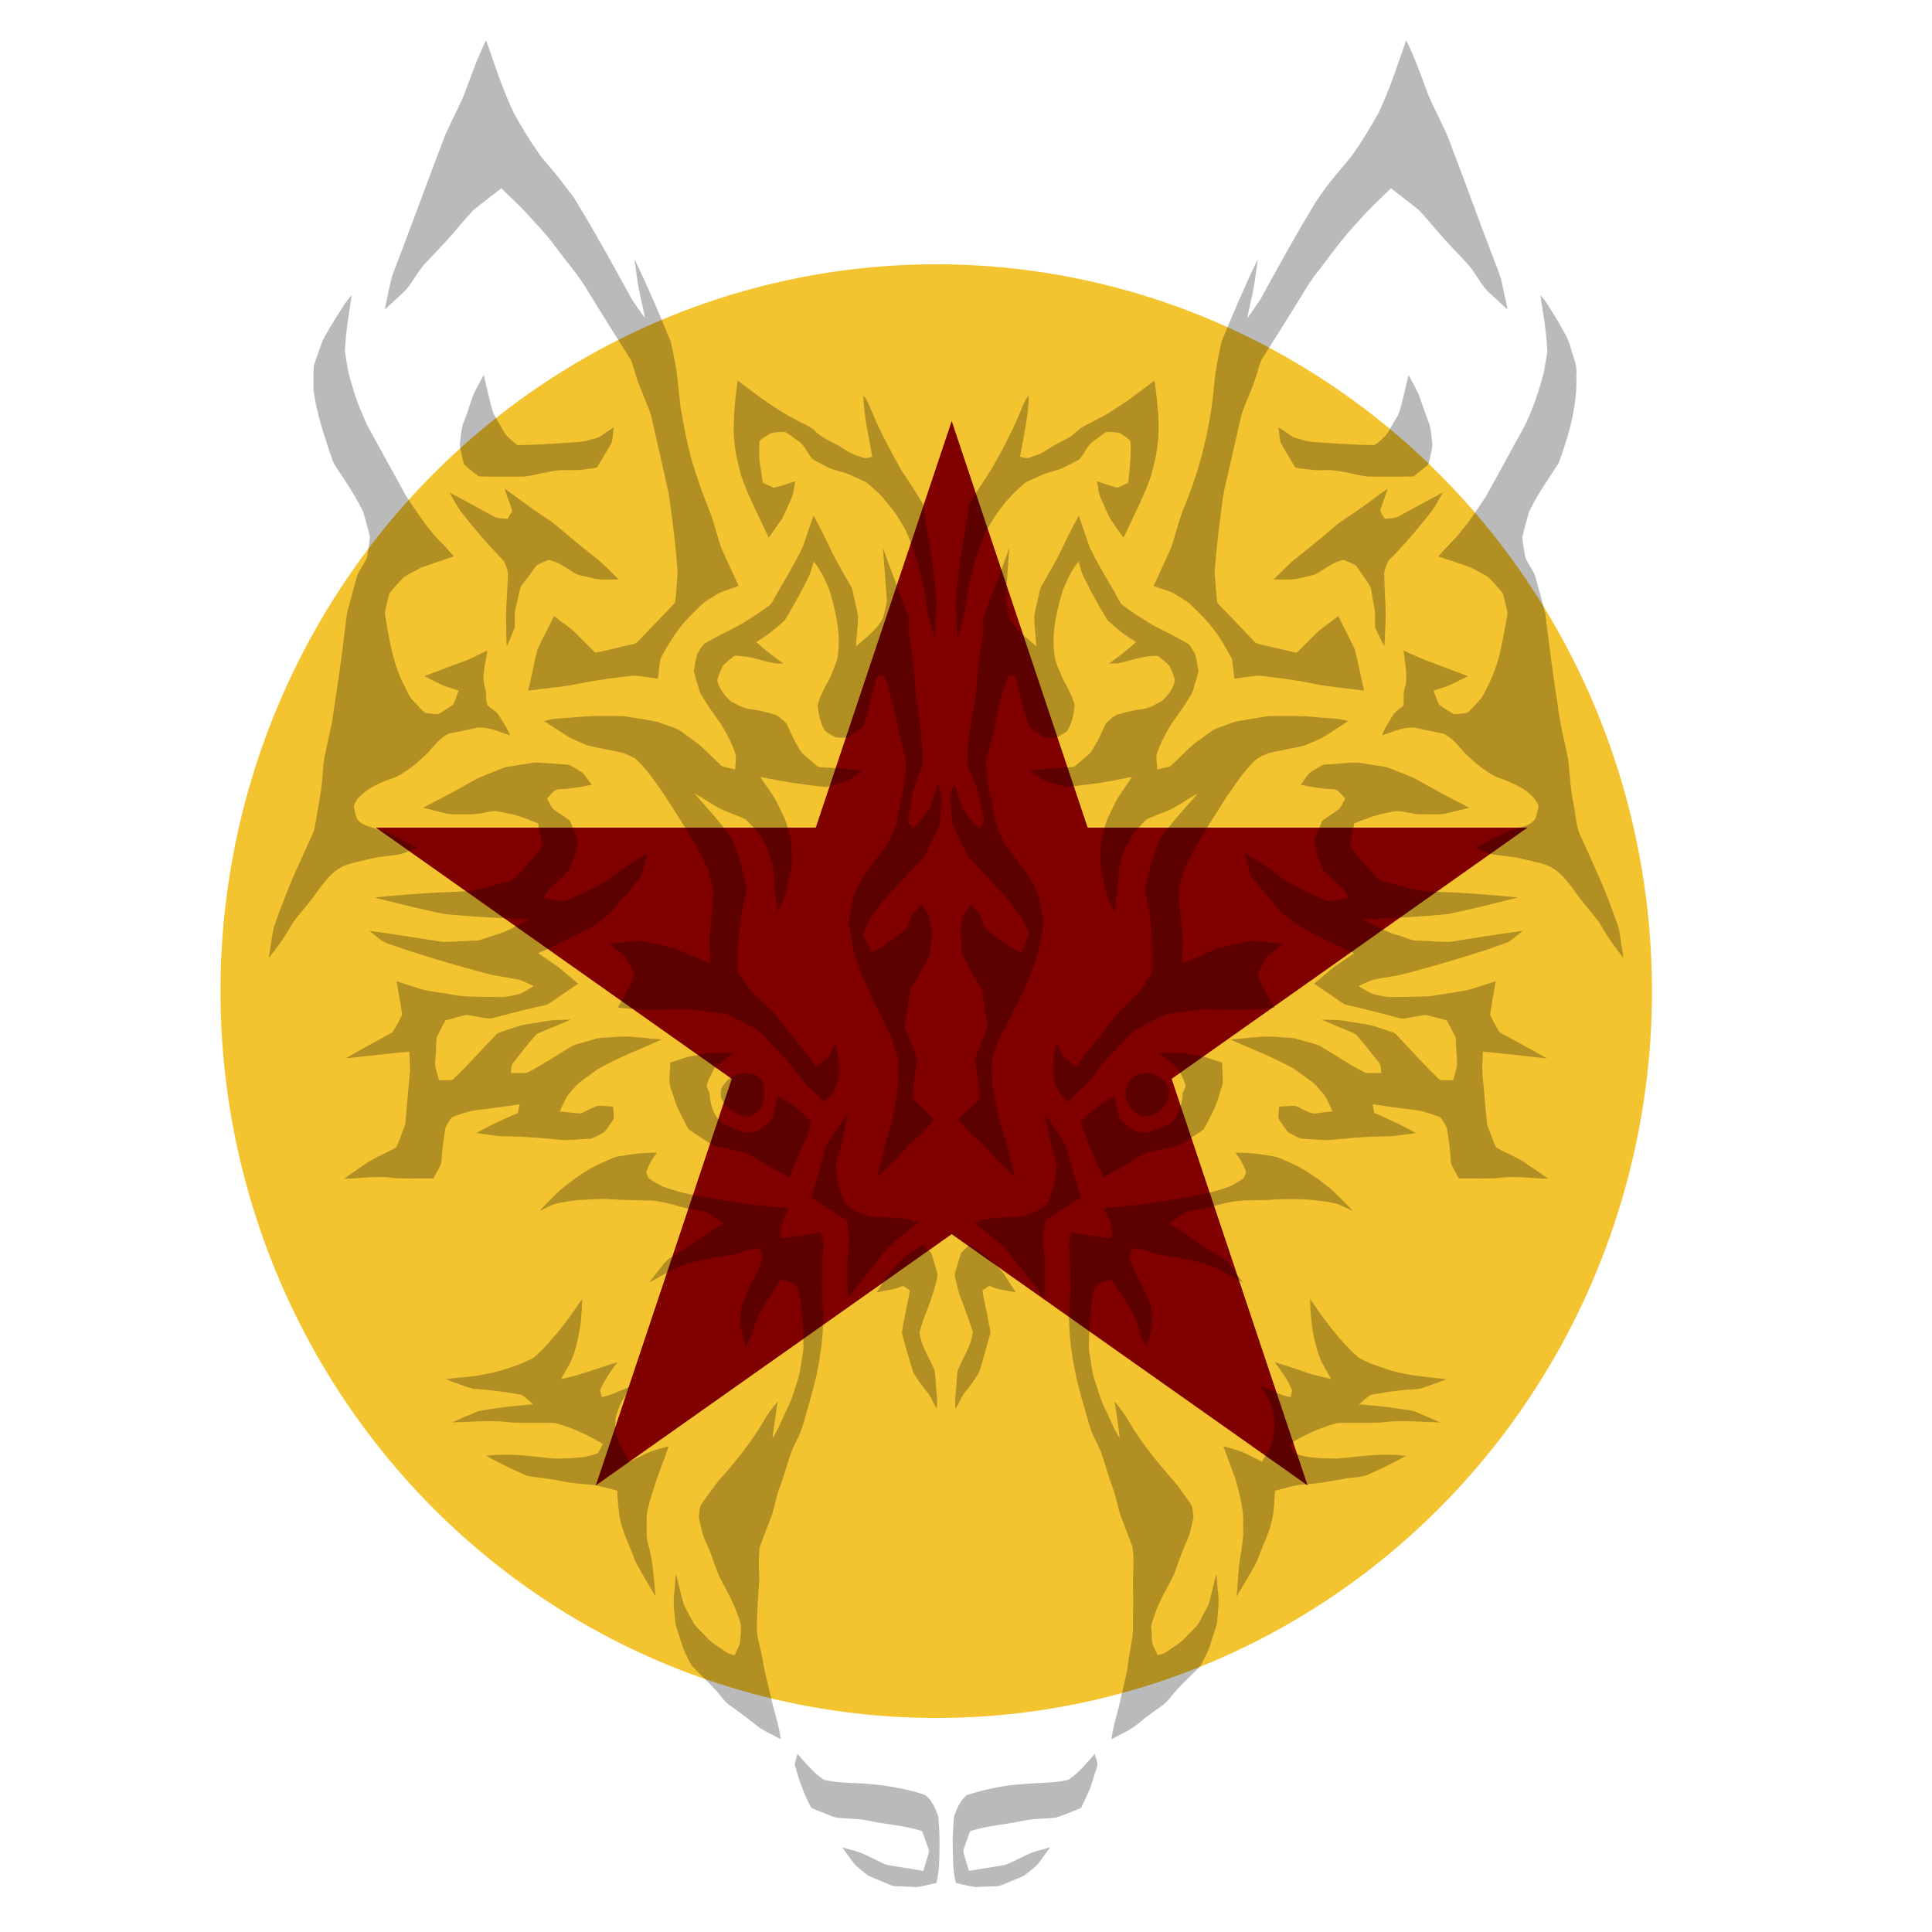 <?xml version="1.0" encoding="UTF-8" standalone="no"?>
<!-- Created with Inkscape (http://www.inkscape.org/) -->

<svg
   width="400mm"
   height="400mm"
   viewBox="0 0 400 400"
   version="1.1"
   id="svg5"
   inkscape:version="1.1.2 (0a00cf5339, 2022-02-04)"
   sodipodi:docname="star_wolf.svg"
   xmlns:inkscape="http://www.inkscape.org/namespaces/inkscape"
   xmlns:sodipodi="http://sodipodi.sourceforge.net/DTD/sodipodi-0.dtd"
   xmlns:xlink="http://www.w3.org/1999/xlink"
   xmlns="http://www.w3.org/2000/svg"
   xmlns:svg="http://www.w3.org/2000/svg">
  <sodipodi:namedview
     id="namedview7"
     pagecolor="#ffffff"
     bordercolor="#000000"
     borderopacity="0.25"
     inkscape:pageshadow="2"
     inkscape:pageopacity="0.0"
     inkscape:pagecheckerboard="0"
     inkscape:document-units="mm"
     showgrid="false"
     width="400mm"
     height="400mm"
     inkscape:zoom="0.41"
     inkscape:cx="325.60976"
     inkscape:cy="691.46341"
     inkscape:window-width="1920"
     inkscape:window-height="1016"
     inkscape:window-x="0"
     inkscape:window-y="0"
     inkscape:window-maximized="1"
     inkscape:current-layer="layer4" />
  <defs
     id="defs2" />
  <g
     inkscape:label="Layer 1"
     inkscape:groupmode="layer"
     id="layer1"
     style="display:inline">
    <ellipse
       style="fill:#f4c430;fill-opacity:1;stroke-width:6.553;paint-order:markers stroke fill"
       id="path907"
       cx="193.836"
       cy="205.202"
       rx="148.188"
       ry="150.487" />
  </g>
  <g
     inkscape:groupmode="layer"
     id="layer2"
     inkscape:label="Layer 2">
    <g
       id="star"
       style="fill:#800000"
       transform="matrix(125.352,0,0,121.812,197.04,208.988)">
      <g
         id="cone"
         style="fill:#800000">
        <polygon
           id="triangle"
           style="fill:#800000"
           points="0.5,1 0,0 0,1 "
           transform="matrix(0.951,0.309,-0.309,0.951,0,-1)" />
        <use
           id="use2189"
           style="fill:#800000"
           xlink:href="#triangle"
           transform="scale(-1,1)"
           height="600"
           width="900"
           y="0"
           x="0" />
      </g>
      <use
         id="use2191"
         style="fill:#800000"
         xlink:href="#cone"
         transform="rotate(72.001)"
         height="600"
         width="900"
         y="0"
         x="0" />
      <use
         id="use2193"
         style="fill:#800000"
         xlink:href="#cone"
         transform="rotate(-72.001)"
         height="600"
         width="900"
         y="0"
         x="0" />
      <use
         id="use2195"
         style="fill:#800000"
         xlink:href="#cone"
         transform="rotate(144)"
         height="600"
         width="900"
         y="0"
         x="0" />
      <use
         id="use2197"
         style="fill:#800000"
         xlink:href="#cone"
         transform="rotate(-144)"
         height="600"
         width="900"
         y="0"
         x="0" />
    </g>
  </g>
  <g
     inkscape:groupmode="layer"
     id="layer4"
     inkscape:label="Layer 3">
    <path
       fill="#ffffff"
       d="m 95.865,20.145 c 1.532,-3.963 2.863,-8.012 4.776,-11.814 1.781,5.072 3.421,10.216 5.744,15.076 1.442,2.498 2.82,5.038 4.516,7.379 1.453,2.363 3.514,4.257 5.141,6.493 1.236,1.683 2.654,3.241 3.657,5.083 3.887,6.421 7.498,13.002 11.11,19.582 0.876,1.31 1.754,2.625 2.712,3.876 -0.378,-2.193 -0.979,-4.344 -1.363,-6.535 -0.259,-1.879 -0.564,-3.749 -0.804,-5.628 2.736,5.609 5.194,11.356 7.541,17.14 0.442,1.905 0.759,3.842 1.143,5.763 0.355,2.601 0.558,5.218 0.873,7.824 0.593,3.535 1.296,7.051 2.191,10.525 1.053,3.445 2.17,6.871 3.535,10.208 1.159,2.72 1.752,5.633 2.731,8.414 1.162,2.603 2.365,5.188 3.559,7.779 -1.902,0.706 -3.926,1.175 -5.575,2.418 -1.841,0.902 -3.114,2.532 -4.567,3.918 -2.537,2.524 -4.368,5.628 -6.062,8.752 -0.22,1.365 -0.347,2.744 -0.505,4.12 -1.714,-0.22 -3.421,-0.54 -5.146,-0.638 -3.606,0.45 -7.226,0.839 -10.787,1.585 -3.601,0.767 -7.281,1.027 -10.922,1.521 0.685,-2.815 1.164,-5.681 1.894,-8.483 1.082,-2.344 2.315,-4.62 3.432,-6.951 1.712,1.371 3.633,2.5 5.114,4.135 1.151,1.138 2.275,2.302 3.437,3.429 2.625,-0.437 5.204,-1.214 7.818,-1.759 0.677,-0.064 1.101,-0.627 1.54,-1.077 2.355,-2.519 4.784,-4.966 7.152,-7.472 0.312,-2.074 0.336,-4.186 0.553,-6.273 -0.389,-5.482 -1.074,-10.941 -1.855,-16.38 -0.997,-4.53 -2.058,-9.049 -3.08,-13.573 -0.323,-1.254 -0.482,-2.561 -0.984,-3.762 -0.741,-1.831 -1.476,-3.662 -2.204,-5.495 -0.635,-1.614 -0.918,-3.355 -1.648,-4.927 -2.929,-4.665 -5.882,-9.316 -8.752,-14.018 -1.926,-3.342 -4.524,-6.22 -6.797,-9.321 -1.934,-2.704 -4.315,-5.032 -6.514,-7.514 -1.508,-1.574 -3.143,-3.022 -4.683,-4.564 -1.958,1.548 -3.963,3.035 -5.892,4.614 -1.9,2.072 -3.657,4.273 -5.543,6.355 -1.582,1.683 -3.178,3.358 -4.749,5.051 -1.257,1.59 -2.223,3.397 -3.5,4.966 -1.471,1.378 -2.937,2.762 -4.44,4.106 0.458,-2.342 0.955,-4.68 1.543,-6.993 3.717,-9.649 7.234,-19.375 10.927,-29.033 1.193,-2.659 2.532,-5.249 3.736,-7.903 z"
       id="path119"
       style="display:inline;opacity:0.273;fill:#000000;stroke-width:0.265" />
    <path
       d="m 285.391,23.405 c 2.323,-4.858 3.963,-10.001 5.744,-15.073 1.627,3.252 2.85,6.673 4.117,10.075 0.892,2.593 2.254,4.985 3.384,7.474 1.217,2.349 2.003,4.887 2.971,7.342 2.416,6.337 4.699,12.721 7.141,19.05 0.781,2.244 1.881,4.392 2.297,6.747 0.349,1.685 0.781,3.355 1.069,5.051 -1.146,-0.997 -2.228,-2.064 -3.352,-3.085 -2.088,-1.685 -3.077,-4.292 -4.837,-6.265 -1.503,-1.587 -2.995,-3.183 -4.498,-4.77 -1.889,-2.082 -3.643,-4.284 -5.543,-6.355 -1.929,-1.58 -3.937,-3.067 -5.892,-4.614 -2.178,2.138 -4.458,4.175 -6.445,6.501 -3.598,3.694 -6.498,7.972 -9.686,12.004 -1.498,2.156 -2.781,4.453 -4.188,6.665 -1.95,3.156 -3.942,6.287 -5.919,9.427 -1.003,1.344 -1.225,3.045 -1.765,4.591 -0.849,2.59 -2.048,5.051 -2.937,7.625 -0.836,3.59 -1.646,7.189 -2.463,10.784 -0.566,2.656 -1.341,5.276 -1.595,7.988 -0.643,4.641 -1.188,9.297 -1.519,13.97 0.217,2.09 0.238,4.207 0.558,6.284 2.548,2.672 5.13,5.315 7.67,7.998 0.407,0.513 1.095,0.537 1.683,0.696 2.347,0.521 4.673,1.122 7.022,1.635 1.667,-1.45 3.114,-3.156 4.76,-4.638 1.291,-1.005 2.617,-1.963 3.918,-2.955 1.122,2.326 2.347,4.604 3.434,6.948 0.728,2.799 1.212,5.665 1.892,8.48 -3.495,-0.476 -7.027,-0.722 -10.485,-1.437 -3.704,-0.783 -7.472,-1.206 -11.224,-1.667 -1.725,0.098 -3.432,0.418 -5.143,0.638 -0.159,-1.376 -0.288,-2.754 -0.505,-4.12 -1.302,-2.27 -2.492,-4.636 -4.212,-6.628 -1.101,-1.529 -2.537,-2.757 -3.831,-4.109 -0.521,-0.553 -1.09,-1.061 -1.754,-1.426 -1.132,-0.64 -2.162,-1.495 -3.418,-1.886 -0.997,-0.344 -1.998,-0.683 -2.987,-1.04 0.812,-1.741 1.606,-3.49 2.408,-5.236 0.556,-1.249 1.212,-2.461 1.569,-3.786 0.786,-2.667 1.513,-5.36 2.603,-7.924 3.146,-7.792 5.167,-16.039 5.916,-24.408 0.23,-3.093 0.897,-6.13 1.535,-9.157 2.347,-5.781 4.802,-11.531 7.538,-17.137 -0.407,2.76 -0.691,5.546 -1.347,8.263 -0.267,1.299 -0.611,2.585 -0.818,3.897 0.958,-1.251 1.834,-2.566 2.712,-3.876 3.339,-6.067 6.654,-12.152 10.223,-18.09 2.27,-4.093 5.371,-7.636 8.377,-11.197 2.172,-2.934 4.045,-6.067 5.823,-9.252 z"
       id="path121"
       style="display:inline;opacity:0.273;fill:#000000;stroke-width:0.265" />
    <path
       fill="#ffffff"
       d="m 71.401,62.894 c 0.431,-0.635 0.91,-1.238 1.431,-1.802 -0.611,3.884 -1.267,7.776 -1.421,11.71 0.381,2.307 0.667,4.646 1.458,6.858 0.757,2.86 1.897,5.596 3.109,8.289 2.696,4.884 5.347,9.795 8.059,14.668 2.051,3.109 4.088,6.255 6.617,9.001 1.177,1.122 2.233,2.363 3.318,3.572 -2.267,0.796 -4.564,1.511 -6.818,2.344 -1.206,0.622 -2.413,1.265 -3.561,1.987 -1.042,1.077 -2.08,2.185 -2.985,3.381 -0.336,1.368 -0.743,2.733 -0.926,4.13 0.81,4.794 1.521,9.702 3.622,14.137 0.804,1.397 1.244,3.051 2.474,4.162 0.773,0.728 1.397,1.627 2.26,2.252 0.894,0.119 1.794,0.27 2.699,0.286 1.042,-0.64 2.109,-1.257 3.09,-1.984 0.452,-0.945 0.773,-1.947 1.154,-2.921 -1.119,-0.357 -2.262,-0.651 -3.35,-1.095 -1.267,-0.606 -2.519,-1.246 -3.773,-1.879 2.762,-1.066 5.535,-2.106 8.316,-3.125 1.651,-0.579 3.154,-1.49 4.747,-2.199 -0.421,2.728 -1.376,5.614 -0.331,8.316 0.095,1.016 -0.024,2.072 0.36,3.045 0.722,0.778 1.836,1.156 2.365,2.125 0.791,1.339 1.775,2.588 2.26,4.088 -2.175,-0.72 -4.342,-1.73 -6.683,-1.595 -1.968,0.468 -3.958,0.831 -5.937,1.236 -1.871,0.836 -3.104,2.556 -4.442,4.038 -1.516,1.41 -3.019,2.86 -4.805,3.929 -1.656,1.307 -3.836,1.548 -5.63,2.603 -1.548,0.624 -2.834,1.701 -4.006,2.863 -0.336,0.519 -0.646,1.074 -0.826,1.67 0.151,0.828 0.352,1.654 0.611,2.455 0.804,1.312 2.373,1.643 3.739,2.064 3.077,0.91 5.898,2.484 8.689,4.04 -1.54,0.553 -3,1.437 -4.673,1.511 -1.693,0.235 -3.41,0.357 -5.075,0.786 -1.876,0.471 -3.813,0.775 -5.601,1.537 -3.212,1.659 -4.879,5.027 -7.12,7.694 -1.307,1.693 -2.863,3.223 -3.863,5.136 -1.262,2.154 -2.733,4.191 -4.307,6.128 0.344,-2.098 0.624,-4.207 1.021,-6.292 1.585,-4.543 3.321,-9.041 5.355,-13.404 0.99,-2.249 2.061,-4.466 3.011,-6.734 0.505,-2.495 0.86,-5.019 1.312,-7.525 0.558,-2.95 0.349,-6.003 1.114,-8.916 0.519,-2.545 1.201,-5.061 1.532,-7.641 0.815,-5.506 1.683,-11.004 2.31,-16.534 0.222,-1.548 0.336,-3.109 0.624,-4.646 0.651,-2.429 1.312,-4.858 1.971,-7.287 0.503,-1.434 1.556,-2.603 2.098,-4.016 0.217,-1.386 0.5,-2.768 0.601,-4.167 -0.407,-1.765 -0.923,-3.511 -1.416,-5.255 -1.336,-2.709 -2.945,-5.276 -4.641,-7.776 -0.561,-0.934 -1.312,-1.775 -1.683,-2.813 -1.582,-4.776 -3.305,-9.562 -3.934,-14.579 0.016,-1.667 -0.056,-3.342 0.034,-5.006 0.574,-1.783 1.236,-3.54 1.879,-5.3 1.371,-2.603 2.974,-5.077 4.567,-7.551 z"
       id="path123"
       style="display:inline;opacity:0.273;fill:#000000;stroke-width:0.265" />
    <path
       d="m 318.906,61.098 c 1.521,1.659 2.524,3.699 3.752,5.572 0.905,1.701 2.032,3.326 2.5,5.22 0.489,1.876 1.455,3.68 1.209,5.673 0.254,6.305 -1.506,12.478 -3.68,18.33 -2.093,3.302 -4.397,6.488 -6.091,10.022 -0.495,1.746 -1.008,3.493 -1.416,5.257 0.101,1.402 0.381,2.789 0.603,4.175 0.622,1.611 1.916,2.924 2.275,4.649 0.603,2.371 1.323,4.715 1.884,7.096 0.788,6.453 1.617,12.898 2.633,19.32 0.426,3.664 1.397,7.228 2.117,10.837 0.323,3.067 0.442,6.16 1.087,9.184 0.532,2.371 0.482,4.924 1.669,7.104 2.275,5.024 4.628,10.022 6.48,15.227 0.482,1.455 1.209,2.852 1.392,4.392 0.251,1.728 0.55,3.45 0.812,5.181 -1.876,-2.289 -3.559,-4.741 -5.011,-7.316 -1.476,-2.032 -3.217,-3.863 -4.667,-5.913 -1.564,-2.095 -3.077,-4.379 -5.445,-5.644 -1.765,-0.823 -3.717,-1.106 -5.591,-1.582 -2.111,-0.553 -4.305,-0.646 -6.448,-0.997 -1.193,-0.352 -2.32,-0.9 -3.477,-1.341 3.008,-1.699 6.085,-3.355 9.438,-4.278 1.154,-0.278 2.326,-0.786 2.984,-1.826 0.259,-0.802 0.46,-1.627 0.614,-2.455 -0.407,-1.648 -1.849,-2.641 -3.106,-3.627 -1.799,-1.048 -3.723,-1.857 -5.689,-2.527 -2.487,-1.262 -4.625,-3.104 -6.601,-5.048 -1.273,-1.45 -2.498,-3.067 -4.286,-3.892 -1.987,-0.413 -3.985,-0.773 -5.961,-1.241 -2.36,-0.135 -4.553,0.865 -6.736,1.614 0.46,-1.458 1.368,-2.699 2.133,-4.006 0.511,-0.968 1.521,-1.49 2.326,-2.18 0.029,-1.447 -0.161,-2.94 0.45,-4.299 0.304,-2.373 -0.198,-4.752 -0.458,-7.107 4.297,2.117 8.871,3.559 13.317,5.321 -1.257,0.63 -2.508,1.273 -3.773,1.879 -1.09,0.447 -2.236,0.738 -3.352,1.101 0.386,0.968 0.704,1.971 1.156,2.916 0.976,0.728 2.043,1.341 3.085,1.982 0.95,-0.064 1.968,-0.085 2.873,-0.384 0.987,-0.953 1.926,-1.966 2.844,-2.987 2.024,-3.508 3.543,-7.34 4.228,-11.345 0.392,-1.852 0.728,-3.717 1.05,-5.585 0.198,-0.939 -0.22,-1.847 -0.392,-2.754 -0.262,-0.86 -0.233,-1.881 -0.937,-2.529 -0.849,-0.913 -1.622,-1.897 -2.519,-2.76 -1.151,-0.722 -2.355,-1.365 -3.561,-1.987 -2.254,-0.833 -4.551,-1.55 -6.818,-2.344 1.587,-1.942 3.514,-3.574 5.017,-5.585 1.791,-2.138 3.246,-4.524 4.815,-6.821 2.707,-4.805 5.294,-9.673 7.977,-14.489 1.736,-3.53 2.987,-7.268 3.993,-11.065 0.254,-1.474 0.542,-2.945 0.749,-4.426 -0.154,-3.934 -0.812,-7.826 -1.447,-11.708 z"
       id="path125"
       style="display:inline;opacity:0.273;fill:#000000;stroke-width:0.265" />
    <path
       fill="#ffffff"
       d="m 98.868,80.029 c 0.426,-0.794 0.802,-1.619 1.294,-2.379 0.638,2.638 1.169,5.308 1.982,7.9 0.627,1.286 1.439,2.479 2.127,3.739 0.474,0.976 1.397,1.593 2.164,2.32 0.31,0.254 0.611,0.627 1.066,0.548 3.474,-0.071 6.943,-0.27 10.406,-0.532 1.267,-0.087 2.561,-0.053 3.786,-0.439 0.918,-0.294 1.931,-0.378 2.741,-0.942 0.889,-0.593 1.752,-1.228 2.664,-1.791 -0.307,1.286 -0.048,2.744 -0.831,3.879 -0.905,1.49 -1.786,2.995 -2.683,4.49 -1.008,0.116 -2.006,0.299 -3.011,0.426 -2.312,0.254 -4.688,-0.164 -6.961,0.452 -1.688,0.31 -3.355,0.749 -5.054,0.971 -3.138,-0.003 -6.279,0.05 -9.414,-0.026 -1.053,-0.796 -2.109,-1.603 -3.085,-2.49 -0.344,-1.328 -0.693,-2.675 -0.863,-4.032 0.235,-1.759 0.254,-3.588 1.003,-5.228 0.95,-2.267 1.402,-4.736 2.667,-6.866 z"
       id="path127"
       style="display:inline;opacity:0.273;fill:#000000;stroke-width:0.265" />
    <path
       d="m 291.614,77.653 c 0.788,1.341 1.508,2.733 2.178,4.141 0.706,2.09 1.421,4.178 2.201,6.242 0.331,1.339 0.41,2.731 0.587,4.096 -0.135,1.228 -0.503,2.421 -0.741,3.63 -0.04,0.489 -0.508,0.728 -0.831,1.021 -0.804,0.606 -1.553,1.286 -2.379,1.863 -3.143,0.077 -6.292,0.024 -9.435,0.024 -3.006,-0.376 -5.924,-1.503 -8.991,-1.326 -2.027,0.098 -4.022,-0.23 -6.014,-0.521 -1.005,-1.722 -2.074,-3.408 -3.043,-5.151 -0.288,-1.042 -0.262,-2.154 -0.471,-3.217 1.095,0.654 2.082,1.476 3.196,2.098 1.199,0.381 2.421,0.754 3.672,0.931 4.321,0.27 8.639,0.632 12.967,0.667 0.913,-0.415 1.582,-1.289 2.352,-1.934 0.894,-1.167 1.506,-2.532 2.302,-3.768 0.587,-0.873 0.757,-1.924 1.04,-2.916 0.532,-1.945 0.926,-3.924 1.408,-5.879 z"
       id="path129"
       style="display:inline;opacity:0.273;fill:#000000;stroke-width:0.265" />
    <path
       fill="#ffffff"
       d="m 152.723,78.788 c 3.995,2.998 7.969,6.091 12.457,8.332 1.222,0.693 2.601,1.167 3.619,2.172 1.656,1.667 3.995,2.326 5.905,3.641 1.273,0.931 2.762,1.455 4.262,1.9 0.545,0.09 1.079,-0.185 1.619,-0.262 -0.72,-4.21 -1.728,-8.393 -1.836,-12.679 0.876,0.868 1.212,2.074 1.691,3.172 1.728,4.202 3.879,8.207 6.099,12.166 1.55,2.355 3.154,4.683 4.553,7.131 0.445,1.691 0.463,3.469 0.804,5.186 0.992,5.08 1.601,10.226 1.998,15.386 -0.085,2.402 -0.212,4.802 -0.355,7.202 -0.455,-1.31 -0.759,-2.67 -1.175,-3.993 -0.622,-1.902 -0.564,-3.934 -1,-5.876 -0.746,-4.247 -2.08,-8.377 -3.778,-12.335 -0.99,-1.704 -1.939,-3.461 -3.241,-4.956 -0.918,-1.109 -1.73,-2.318 -2.85,-3.241 -0.918,-0.754 -1.67,-1.765 -2.813,-2.196 -0.915,-0.405 -1.823,-0.828 -2.733,-1.238 -1.574,-0.714 -3.358,-0.865 -4.868,-1.725 -0.921,-0.508 -1.892,-0.923 -2.791,-1.466 -1.159,-1.156 -1.619,-2.929 -3.051,-3.826 -0.913,-0.609 -1.744,-1.336 -2.701,-1.873 -0.982,0.064 -2.006,0.013 -2.953,0.299 -0.796,0.516 -1.728,0.937 -2.363,1.638 -0.034,1.315 -0.045,2.635 0.016,3.95 0.196,1.553 0.492,3.093 0.704,4.646 0.751,0.331 1.482,0.717 2.252,1.011 1.54,-0.259 3.003,-0.836 4.479,-1.326 -0.304,1.254 -0.31,2.598 -0.91,3.768 -0.63,1.315 -1.14,2.688 -1.831,3.971 -0.9,1.331 -1.826,2.648 -2.768,3.953 -1.942,-4.154 -4.085,-8.229 -5.622,-12.557 -1.079,-3.784 -1.894,-7.718 -1.585,-11.671 0.016,-2.786 0.426,-5.543 0.765,-8.303 z"
       id="path131"
       style="display:inline;opacity:0.273;fill:#000000;stroke-width:0.265" />
    <path
       d="m 234.89,81.902 c 1.386,-1.037 2.765,-2.088 4.162,-3.111 0.572,4.577 1.212,9.237 0.527,13.838 -0.151,1.955 -0.796,3.823 -1.222,5.728 -1.513,4.487 -3.754,8.678 -5.747,12.962 -0.945,-1.304 -1.868,-2.622 -2.768,-3.956 -0.691,-1.281 -1.201,-2.651 -1.828,-3.963 -0.603,-1.172 -0.609,-2.516 -0.913,-3.773 1.4,0.468 2.789,0.99 4.233,1.32 0.804,-0.201 1.508,-0.685 2.26,-1.027 0.296,-2.852 0.624,-5.704 0.463,-8.575 -0.622,-0.712 -1.492,-1.23 -2.302,-1.717 -0.908,-0.135 -1.836,-0.235 -2.752,-0.191 -1.05,0.733 -2.08,1.5 -3.101,2.27 -0.974,0.997 -1.484,2.365 -2.432,3.387 -0.839,0.516 -1.746,0.905 -2.606,1.378 -1.73,1.024 -3.807,1.143 -5.58,2.066 -1.265,0.669 -2.757,0.997 -3.773,2.064 -3.032,2.582 -5.424,5.845 -7.326,9.327 -2.08,4.845 -3.598,9.954 -4.204,15.2 -0.214,2.41 -1.093,4.691 -1.746,7.004 -0.143,-2.4 -0.27,-4.8 -0.355,-7.202 0.323,-4.217 0.791,-8.427 1.49,-12.602 0.357,-1.889 0.699,-3.781 0.923,-5.691 0.122,-0.759 0.116,-1.55 0.389,-2.278 1.799,-3.268 4.191,-6.175 5.863,-9.517 2.011,-3.577 3.797,-7.279 5.329,-11.086 0.251,-0.691 0.638,-1.328 1.151,-1.863 -0.108,4.286 -1.117,8.469 -1.836,12.676 0.609,0.082 1.233,0.442 1.849,0.198 1.154,-0.407 2.368,-0.717 3.384,-1.429 1.572,-1.04 3.262,-1.881 4.924,-2.77 1.064,-0.566 1.773,-1.609 2.828,-2.185 1.773,-0.966 3.609,-1.812 5.334,-2.855 1.799,-1.204 3.675,-2.294 5.382,-3.627 z"
       id="path133"
       style="display:inline;opacity:0.273;fill:#000000;stroke-width:0.265" />
    <path
       fill="#ffffff"
       d="m 104.453,101.15 c 2.873,2.006 5.622,4.194 8.57,6.096 1.72,1.056 3.194,2.439 4.736,3.725 1.759,1.511 3.593,2.929 5.397,4.387 1.794,1.365 3.307,3.051 4.932,4.609 -1.849,-0.058 -3.744,0.228 -5.548,-0.291 -1.05,-0.283 -2.148,-0.41 -3.164,-0.802 -1.897,-1.045 -3.59,-2.556 -5.786,-2.945 -0.873,0.31 -1.73,0.693 -2.529,1.162 -1.021,1.437 -2.061,2.863 -3.162,4.244 -0.54,1.347 -0.672,2.831 -1.061,4.231 -0.431,1.421 -0.151,2.916 -0.278,4.371 -0.487,1.32 -1.064,2.614 -1.656,3.892 -0.077,-1.381 -0.056,-2.768 -0.103,-4.149 -0.172,-3.448 0.259,-6.884 0.357,-10.329 0.114,-1.111 -0.378,-2.17 -0.81,-3.162 -3.191,-3.265 -6.17,-6.742 -8.985,-10.337 -0.841,-1.244 -1.582,-2.553 -2.299,-3.871 3.215,1.643 6.35,3.44 9.538,5.13 0.791,0.262 1.651,0.188 2.471,0.302 0.32,-0.527 0.664,-1.037 0.945,-1.585 -0.362,-1.598 -1.114,-3.098 -1.564,-4.678 z"
       id="path135"
       style="display:inline;opacity:0.273;fill:#000000;stroke-width:0.265" />
    <path
       d="m 281.126,105.638 c 2.098,-1.45 4.09,-3.051 6.197,-4.487 -0.426,1.357 -0.947,2.683 -1.418,4.027 -0.45,0.836 0.479,1.505 0.775,2.225 0.831,-0.101 1.704,-0.024 2.506,-0.294 3.186,-1.699 6.324,-3.485 9.533,-5.136 -0.762,1.365 -1.511,2.749 -2.416,4.027 -2.773,3.474 -5.617,6.908 -8.779,10.038 -0.482,0.759 -0.73,1.662 -0.95,2.529 0.045,2.204 0.143,4.408 0.267,6.609 0.18,2.887 -0.108,5.773 -0.217,8.657 -0.672,-1.281 -1.336,-2.572 -1.902,-3.9 -0.135,-1.259 0.082,-2.535 -0.132,-3.786 -0.188,-1.127 -0.407,-2.249 -0.593,-3.376 -0.111,-0.611 -0.167,-1.267 -0.561,-1.773 -0.91,-1.302 -1.759,-2.648 -2.723,-3.908 -0.799,-0.468 -1.656,-0.852 -2.527,-1.162 -2.268,0.394 -3.979,2.008 -5.964,3.027 -1.357,0.373 -2.736,0.661 -4.109,0.96 -1.471,0.13 -2.953,0.032 -4.424,0.05 1.619,-1.558 3.133,-3.244 4.929,-4.609 2.4,-1.913 4.794,-3.834 7.115,-5.842 1.648,-1.492 3.585,-2.603 5.392,-3.879 z"
       id="path137"
       style="display:inline;opacity:0.273;fill:#000000;stroke-width:0.265" />
    <path
       fill="#ffffff"
       d="m 168.434,106.746 c 1.241,2.265 2.4,4.572 3.5,6.906 0.984,2.138 2.228,4.138 3.36,6.197 0.458,0.873 1.101,1.683 1.27,2.683 0.347,1.68 0.818,3.336 1.103,5.027 -0.05,2.09 -0.32,4.17 -0.439,6.257 2.058,-1.831 4.448,-3.482 5.644,-6.043 0.254,-1.124 0.553,-2.241 0.741,-3.379 -0.235,-3.641 -0.561,-7.276 -0.791,-10.919 1.606,4.633 3.437,9.192 5.157,13.787 0.561,1.191 -0.013,2.506 0.18,3.749 0.257,1.77 0.579,3.53 0.833,5.302 0.233,2.289 0.381,4.585 0.566,6.879 0.624,5.085 1.648,10.173 1.347,15.319 -0.585,1.995 -1.442,3.905 -2.032,5.9 -0.32,1.889 -0.595,3.786 -0.876,5.681 0.159,0.585 0.751,0.958 1.098,1.45 1.304,-1.349 2.511,-2.807 3.493,-4.405 0.585,-1.648 1.072,-3.334 1.622,-4.993 0.373,1.251 1.037,2.516 0.786,3.855 -0.204,1.617 -0.191,3.265 -0.487,4.868 -0.767,1.693 -1.64,3.336 -2.432,5.019 -0.378,0.741 -0.656,1.566 -1.275,2.151 -1.961,2.016 -3.94,4.016 -5.792,6.133 -1.103,1.281 -2.336,2.455 -3.273,3.871 -0.704,1.056 -1.585,2.013 -2.074,3.201 -0.318,0.722 -0.64,1.447 -0.966,2.17 0.574,1.244 1.109,2.506 1.648,3.765 1.196,-0.624 2.477,-1.119 3.53,-1.979 1.283,-1.016 2.646,-1.937 3.876,-3.014 0.521,-1.019 0.815,-2.135 1.32,-3.159 0.474,-0.624 1.13,-1.082 1.701,-1.609 0.587,0.847 1.558,1.524 1.662,2.627 0.198,1.212 0.63,2.421 0.421,3.664 -0.159,1.283 -0.074,2.59 -0.304,3.863 -1.066,2.275 -2.342,4.442 -3.683,6.567 -0.492,0.667 -0.527,1.513 -0.643,2.305 -0.249,2.029 -0.646,4.038 -0.884,6.07 0.733,2.326 1.815,4.54 2.574,6.863 -0.426,2.712 -0.87,5.429 -0.921,8.184 1.413,1.455 2.998,2.768 4.44,4.209 -1.101,1.185 -2.061,2.514 -3.339,3.527 -1.175,0.929 -2.201,2.021 -3.18,3.149 -1.64,1.892 -3.511,3.561 -5.318,5.289 0.908,-3.352 1.656,-6.744 2.611,-10.083 0.68,-2.265 1.048,-4.604 1.505,-6.916 0.265,-2.527 0.283,-5.08 0.185,-7.612 -0.37,-1.389 -0.781,-2.768 -1.244,-4.125 -2.349,-5.146 -5.204,-10.073 -7.046,-15.436 -1.074,-2.715 -1.368,-5.646 -1.876,-8.496 0.251,-1.839 0.609,-3.667 0.95,-5.493 0.545,-1.326 1.23,-2.596 1.908,-3.858 1.49,-2.114 3.032,-4.191 4.62,-6.231 0.889,-1.079 1.265,-2.45 1.873,-3.686 0.783,-1.498 0.828,-3.22 1.18,-4.842 0.318,-2.111 1.101,-4.149 1.13,-6.3 0.018,-1.066 0.206,-2.127 0.169,-3.191 -0.688,-3.056 -1.709,-6.04 -2.061,-9.165 -0.77,-2.807 -1.331,-5.696 -2.508,-8.371 -0.4,-0.196 -0.87,-0.082 -1.296,-0.124 -1.148,3.469 -1.651,7.12 -3.008,10.52 -0.934,0.844 -1.987,1.558 -3.003,2.302 -0.894,0.164 -1.839,0.116 -2.741,0.026 -0.733,-0.407 -1.471,-0.826 -2.14,-1.328 -0.958,-1.59 -1.315,-3.437 -1.521,-5.257 0.466,-1.921 1.421,-3.688 2.402,-5.395 0.574,-1.304 1.087,-2.633 1.606,-3.958 0.979,-4.903 -0.159,-9.901 -1.595,-14.597 -0.852,-2.072 -1.783,-4.125 -3.225,-5.863 -0.307,0.876 -0.458,1.802 -0.812,2.664 -1.236,2.588 -2.598,5.114 -4.043,7.594 -0.556,0.915 -0.974,1.971 -1.892,2.598 -1.595,1.434 -3.318,2.704 -5.146,3.823 1.746,1.614 3.627,3.064 5.58,4.419 -2.667,0.262 -5.101,-1.132 -7.713,-1.392 -0.804,-0.066 -1.619,-0.28 -2.424,-0.167 -0.836,0.656 -1.677,1.336 -2.4,2.114 -0.447,0.931 -0.82,1.905 -1.124,2.892 0.352,1.754 1.466,3.233 2.786,4.384 1.27,0.616 2.482,1.466 3.924,1.609 1.894,0.27 3.77,0.683 5.588,1.296 0.72,0.5 1.416,1.064 2.024,1.699 0.831,1.638 1.455,3.384 2.477,4.924 0.603,1.363 1.916,2.135 2.971,3.109 0.534,0.41 0.995,1.085 1.752,1.027 2.847,0.161 5.689,0.4 8.53,0.643 -1.027,0.73 -1.998,1.556 -3.093,2.178 -1.476,0.482 -2.979,0.886 -4.477,1.289 -4.551,-0.452 -9.075,-1.156 -13.552,-2.095 1.254,2.051 2.873,3.889 3.831,6.115 0.437,0.958 0.939,1.886 1.352,2.855 0.384,1.066 0.614,2.183 0.955,3.265 0.489,1.445 0.235,2.992 0.376,4.487 0.169,1.746 -0.463,3.424 -0.725,5.13 -0.291,2.143 -1.257,4.101 -2.077,6.077 -0.508,-2.471 -0.844,-4.982 -0.921,-7.504 -0.045,-0.736 0.008,-1.495 -0.251,-2.193 -0.582,-1.675 -0.923,-3.461 -1.947,-4.942 -0.847,-1.781 -2.294,-3.146 -3.672,-4.511 -1.752,-0.852 -3.633,-1.429 -5.392,-2.267 -1.746,-0.997 -3.421,-2.117 -5.175,-3.096 2.662,3.093 5.493,6.072 7.805,9.44 0.857,2.471 1.945,4.892 2.349,7.496 0.191,1.323 0.833,2.656 0.397,3.998 -1.225,5.276 -1.884,10.71 -1.543,16.126 0.783,1.241 1.654,2.426 2.5,3.625 1.744,1.86 3.789,3.429 5.498,5.323 2.572,3.617 5.562,6.908 8.141,10.522 0.863,-0.664 1.791,-1.249 2.593,-1.987 0.558,-0.881 0.884,-1.884 1.373,-2.802 0.863,2.252 0.815,4.68 0.794,7.051 -0.325,1.05 -0.701,2.095 -1.154,3.101 -0.556,0.699 -1.204,1.32 -1.786,1.998 -1.556,-1.553 -3.403,-2.828 -4.678,-4.643 -1.471,-1.789 -2.768,-3.728 -4.432,-5.347 -1.13,-1.164 -2.262,-2.326 -3.395,-3.485 -0.667,-0.661 -1.246,-1.46 -2.14,-1.826 -1.955,-0.945 -3.836,-2.048 -5.818,-2.921 -2.347,-0.333 -4.702,-0.627 -7.054,-0.929 -4.13,-0.146 -8.284,0.339 -12.404,-0.156 -0.987,-0.079 -1.974,-0.135 -2.958,-0.235 1.302,-2.167 2.678,-4.318 3.463,-6.739 -0.423,-1.18 -1.019,-2.299 -1.587,-3.416 -1.074,-1.127 -2.373,-2.029 -3.514,-3.093 2.146,-0.156 4.281,-0.466 6.427,-0.601 1.68,0.246 3.321,0.73 4.987,1.064 3.358,0.534 6.141,2.749 9.432,3.495 0,-2.31 -0.325,-4.63 0.011,-6.932 0.28,-2.469 0.452,-4.948 0.632,-7.427 0.053,-0.775 -0.233,-1.513 -0.392,-2.26 -0.28,-1.019 -0.394,-2.095 -0.894,-3.037 -0.783,-1.521 -1.516,-3.067 -2.312,-4.58 -2.101,-3.522 -4.294,-6.985 -6.509,-10.435 -1.881,-2.667 -3.672,-5.442 -6.13,-7.625 -0.833,-0.439 -1.688,-0.857 -2.574,-1.169 -2.387,-0.556 -4.813,-0.929 -7.191,-1.513 -1.302,-0.529 -2.603,-1.069 -3.86,-1.691 -1.746,-1.087 -3.455,-2.238 -5.181,-3.36 0.815,-0.233 1.64,-0.476 2.495,-0.519 2.559,-0.151 5.112,-0.429 7.673,-0.55 2.178,0.037 4.36,-0.069 6.533,0.056 2.326,0.421 4.686,0.693 6.985,1.228 1.775,0.757 3.784,1.095 5.292,2.368 1.056,0.802 2.159,1.535 3.193,2.365 1.537,1.376 2.987,2.847 4.471,4.278 0.884,0.447 1.937,0.489 2.884,0.788 0.04,-0.974 0.151,-1.945 0.146,-2.918 -0.696,-2.326 -1.852,-4.471 -3.111,-6.535 -1.508,-2.13 -3.08,-4.233 -4.323,-6.53 -0.447,-1.455 -0.931,-2.905 -1.27,-4.389 0.188,-1.138 0.365,-2.283 0.667,-3.397 0.405,-0.794 0.831,-1.627 1.458,-2.267 2.368,-1.381 4.837,-2.572 7.273,-3.821 1.918,-1.148 3.802,-2.36 5.62,-3.662 0.45,-0.333 0.979,-0.622 1.238,-1.143 2.037,-3.839 4.442,-7.482 6.297,-11.419 0.765,-2.156 1.453,-4.342 2.236,-6.493 z"
       id="path139"
       style="display:inline;opacity:0.273;fill:#000000;stroke-width:0.265" />
    <path
       d="m 219.753,113.829 c 1.132,-2.394 2.315,-4.763 3.588,-7.086 0.81,2.215 1.5,4.471 2.312,6.686 1.413,2.844 2.995,5.601 4.622,8.326 0.677,1.101 1.162,2.323 1.931,3.363 2.013,1.561 4.186,2.908 6.35,4.249 2.532,1.336 5.157,2.521 7.591,4.03 0.5,0.672 0.958,1.392 1.315,2.154 0.299,1.114 0.479,2.262 0.667,3.403 -0.267,1.275 -0.728,2.503 -1.061,3.765 -0.238,0.982 -0.902,1.767 -1.408,2.619 -0.95,1.574 -2.085,3.022 -3.127,4.53 -1.259,2.064 -2.413,4.212 -3.111,6.535 -0.005,0.974 0.106,1.945 0.148,2.918 0.91,-0.249 1.847,-0.397 2.746,-0.683 1.656,-1.511 3.178,-3.175 4.897,-4.62 1.328,-0.963 2.63,-1.966 3.987,-2.887 1.109,-0.537 2.305,-0.873 3.448,-1.336 1.283,-0.558 2.696,-0.632 4.059,-0.889 1.376,-0.209 2.744,-0.513 4.13,-0.656 3.265,-0.016 6.533,-0.101 9.787,0.235 2.156,0.265 4.387,0.108 6.472,0.82 -1.847,1.177 -3.635,2.455 -5.535,3.545 -1.593,0.651 -3.117,1.556 -4.842,1.815 -1.953,0.405 -3.913,0.765 -5.858,1.204 -1.262,0.516 -2.659,0.955 -3.514,2.093 -2.043,1.979 -3.535,4.411 -5.191,6.702 -3.236,5.141 -6.705,10.179 -9.141,15.767 -0.349,1.336 -0.699,2.675 -0.958,4.032 0.114,3.085 0.445,6.16 0.759,9.231 0.077,1.881 -0.114,3.76 -0.122,5.641 2.77,-0.646 5.188,-2.265 7.877,-3.143 2.183,-0.46 4.344,-1.048 6.543,-1.416 2.146,0.132 4.281,0.445 6.427,0.598 -1.024,0.915 -2.093,1.783 -3.13,2.683 -0.521,0.413 -0.712,1.077 -1.005,1.648 -0.315,0.728 -0.751,1.413 -0.963,2.183 0.783,2.418 2.159,4.569 3.461,6.736 -1.947,0.151 -3.889,0.344 -5.839,0.463 -3.085,0.005 -6.17,-0.111 -9.252,-0.093 -2.508,0.315 -5.038,0.579 -7.522,1.013 -2.109,1.053 -4.215,2.119 -6.289,3.236 -1.595,1.484 -3.059,3.117 -4.604,4.662 -2.217,2.135 -3.86,4.768 -5.89,7.067 -1.143,1.082 -2.347,2.103 -3.482,3.193 -0.582,-0.677 -1.23,-1.296 -1.783,-1.998 -0.455,-1.003 -0.831,-2.051 -1.156,-3.101 -0.024,-2.371 -0.069,-4.797 0.794,-7.048 0.489,0.915 0.815,1.921 1.373,2.799 0.799,0.738 1.73,1.323 2.593,1.987 1.572,-2.162 3.22,-4.268 4.942,-6.31 1.619,-1.916 2.868,-4.143 4.744,-5.834 1.151,-1.14 2.336,-2.249 3.461,-3.416 0.82,-1.061 1.453,-2.252 2.193,-3.365 0.579,-0.749 0.27,-1.746 0.344,-2.614 0.077,-3.149 -0.119,-6.294 -0.389,-9.43 -0.283,-1.63 -0.587,-3.254 -0.894,-4.876 -0.312,-1.236 0.307,-2.437 0.479,-3.643 0.452,-2.646 1.543,-5.109 2.437,-7.62 2.334,-3.352 5.157,-6.337 7.824,-9.424 -2.355,1.259 -4.469,2.987 -7.009,3.881 -1.18,0.508 -2.408,0.905 -3.551,1.484 -0.667,0.564 -1.206,1.257 -1.82,1.873 -1.132,1.069 -1.749,2.527 -2.537,3.842 -0.579,1.416 -1,2.9 -1.426,4.371 -0.122,3.04 -0.355,6.085 -1.005,9.065 -0.585,-1.281 -1.077,-2.603 -1.587,-3.913 -0.471,-1.646 -0.677,-3.352 -1.069,-5.016 -0.304,-1.183 -0.111,-2.402 -0.098,-3.601 0.037,-0.987 -0.056,-2 0.267,-2.95 0.471,-1.46 0.701,-3.011 1.423,-4.381 0.595,-1.172 1.103,-2.387 1.736,-3.537 0.979,-1.532 2.061,-2.998 3.037,-4.53 -2.659,0.468 -5.289,1.122 -7.977,1.41 -1.815,0.22 -3.627,0.497 -5.442,0.696 -1.22,-0.233 -2.389,-0.675 -3.59,-0.971 -1.622,-0.344 -2.775,-1.625 -4.112,-2.506 3.022,-0.283 6.051,-0.466 9.075,-0.709 1.04,-0.714 1.926,-1.635 2.916,-2.418 0.826,-0.635 1.204,-1.635 1.752,-2.487 0.807,-1.289 1.265,-2.754 1.987,-4.088 0.878,-0.82 1.765,-1.807 3.014,-2.008 1.513,-0.468 3.072,-0.759 4.638,-0.992 1.426,-0.148 2.625,-0.997 3.884,-1.603 1.32,-1.151 2.434,-2.63 2.786,-4.384 -0.304,-0.987 -0.677,-1.961 -1.124,-2.889 -0.725,-0.781 -1.566,-1.46 -2.402,-2.117 -2.654,-0.103 -5.204,0.802 -7.752,1.429 -0.775,0.212 -1.59,0.132 -2.381,0.13 1.95,-1.355 3.831,-2.805 5.58,-4.419 -2.14,-1.312 -4.157,-2.834 -5.95,-4.588 -1.683,-2.778 -3.268,-5.62 -4.696,-8.538 -0.654,-1.093 -0.855,-2.36 -1.246,-3.553 -1.482,1.794 -2.442,3.911 -3.291,6.056 -1.217,4.157 -2.307,8.504 -1.744,12.864 0.05,1.905 1.106,3.564 1.733,5.315 0.976,1.783 2.021,3.585 2.49,5.577 -0.206,1.82 -0.564,3.667 -1.521,5.257 -0.672,0.503 -1.408,0.921 -2.14,1.328 -0.905,0.09 -1.847,0.135 -2.741,-0.026 -1.016,-0.743 -2.069,-1.458 -3.003,-2.299 -1.357,-3.403 -1.86,-7.054 -3.008,-10.522 -0.431,0.037 -0.894,-0.061 -1.294,0.119 -1.159,2.603 -1.688,5.427 -2.466,8.154 -0.365,2.934 -1.201,5.771 -1.939,8.625 -0.376,1.109 -0.04,2.27 -0.026,3.405 0.018,2.865 1.082,5.575 1.434,8.401 0.206,2.225 1.315,4.202 2.233,6.197 2.535,3.585 5.665,6.879 7.128,11.094 0.286,1.572 0.553,3.146 0.836,4.72 0.164,0.815 -0.124,1.622 -0.243,2.426 -0.299,1.476 -0.508,2.969 -0.844,4.44 -1.714,5.569 -4.371,10.782 -7.131,15.896 -1.082,1.82 -1.707,3.858 -2.384,5.85 -0.193,2.897 -0.042,5.823 0.656,8.652 0.524,2.566 1.169,5.104 1.929,7.612 0.783,2.765 1.418,5.567 2.191,8.334 -2.085,-1.963 -4.183,-3.924 -6.043,-6.109 -1.233,-1.513 -2.94,-2.537 -4.183,-4.038 -0.529,-0.609 -1.053,-1.22 -1.59,-1.815 1.439,-1.445 3.027,-2.754 4.44,-4.21 -0.087,-2.487 -0.352,-4.966 -0.828,-7.408 -0.304,-0.992 0.352,-1.879 0.646,-2.781 0.595,-1.627 1.333,-3.207 1.836,-4.86 -0.36,-2.543 -0.728,-5.093 -1.148,-7.628 -1.135,-2.119 -2.532,-4.104 -3.564,-6.289 -0.937,-1.368 -0.542,-3.093 -0.781,-4.638 -0.251,-1.323 0.164,-2.614 0.397,-3.9 0.095,-1.106 1.072,-1.786 1.664,-2.641 0.534,0.482 1.106,0.926 1.593,1.46 0.672,1.066 0.833,2.416 1.564,3.448 2.31,1.781 4.538,3.739 7.271,4.855 0.537,-1.262 1.072,-2.521 1.648,-3.765 -0.683,-1.474 -1.214,-3.04 -2.275,-4.299 -1.505,-2.328 -3.482,-4.276 -5.302,-6.347 -1.614,-1.82 -3.416,-3.471 -5.009,-5.305 -1.106,-2.18 -2.175,-4.384 -3.223,-6.593 -0.302,-1.603 -0.288,-3.249 -0.489,-4.868 -0.251,-1.339 0.41,-2.603 0.786,-3.855 0.548,1.659 1.035,3.336 1.619,4.985 0.979,1.603 2.191,3.061 3.495,4.413 0.368,-0.455 0.82,-0.855 1.109,-1.368 -0.241,-1.389 -0.55,-2.765 -0.802,-4.149 -0.376,-2.654 -1.82,-4.979 -2.603,-7.509 -0.037,-1.59 -0.069,-3.188 0.026,-4.776 0.489,-3.191 0.979,-6.382 1.548,-9.557 0.36,-2.611 0.442,-5.252 0.765,-7.866 0.257,-1.77 0.593,-3.527 0.857,-5.294 0.201,-1.251 -0.352,-2.572 0.204,-3.765 1.725,-4.659 3.654,-9.245 5.194,-13.97 -0.262,3.704 -0.569,7.406 -0.815,11.107 0.212,1.204 0.497,2.4 0.804,3.582 0.548,0.923 1.209,1.783 1.897,2.609 1.193,1.109 2.455,2.148 3.683,3.228 -0.119,-2.09 -0.392,-4.167 -0.439,-6.257 0.286,-1.691 0.754,-3.35 1.103,-5.027 0.167,-1 0.81,-1.81 1.27,-2.686 1.098,-2 2.313,-3.942 3.273,-6.017 z"
       id="path141"
       style="display:inline;opacity:0.273;fill:#000000;stroke-width:0.265" />
    <path
       fill="#ffffff"
       d="m 107.451,158.385 c 1.169,-0.167 2.326,-0.423 3.503,-0.519 2.27,0.111 4.54,0.299 6.808,0.471 0.99,0.468 1.931,1.053 2.85,1.651 0.696,0.77 1.244,1.662 1.871,2.49 -2.151,0.447 -4.321,0.828 -6.519,0.915 -1.27,-0.082 -1.9,1.201 -2.731,1.934 0.426,0.696 0.725,1.476 1.236,2.122 1.135,0.908 2.447,1.585 3.559,2.524 0.558,1.371 1.18,2.731 1.617,4.143 -0.336,2.093 -0.881,4.167 -1.849,6.059 -1.283,1.36 -2.736,2.559 -4.022,3.918 -0.566,0.497 -0.889,1.183 -1.228,1.841 1.397,0.188 2.781,0.542 4.188,0.614 2.439,-0.91 4.855,-1.905 7.107,-3.223 2.445,-1.14 4.307,-3.17 6.638,-4.493 1.199,-0.709 2.368,-1.466 3.58,-2.148 -0.384,1.447 -0.796,2.887 -1.183,4.334 -0.085,0.373 -0.302,0.696 -0.55,0.984 -1.543,1.815 -3.059,3.651 -4.62,5.453 -0.654,0.749 -1.246,1.574 -2.069,2.156 -1.339,0.963 -2.559,2.119 -4.083,2.799 -3.328,1.759 -6.728,3.379 -10.147,4.958 1.394,0.934 2.799,1.86 4.165,2.836 1.389,1.132 2.749,2.297 4.12,3.453 -1.916,1.291 -3.818,2.598 -5.718,3.911 -0.81,0.606 -1.86,0.651 -2.802,0.923 -3.201,0.699 -6.358,1.577 -9.53,2.392 -1.749,-0.045 -3.455,-0.624 -5.202,-0.736 -1.413,0.32 -2.797,0.775 -4.21,1.106 -0.595,1.154 -1.236,2.286 -1.791,3.463 -0.188,1.106 -0.098,2.244 -0.222,3.363 -0.026,1.072 -0.307,2.18 0.042,3.231 0.214,0.77 0.431,1.543 0.63,2.32 0.931,-0.021 1.868,0.069 2.794,-0.05 3.225,-3.056 6.157,-6.408 9.237,-9.607 1.529,-0.638 3.138,-1.093 4.71,-1.627 1.696,-0.402 3.44,-0.566 5.154,-0.881 1.77,-0.357 3.582,-0.28 5.374,-0.373 -2.336,1.085 -4.792,1.926 -7.109,3.053 -1.675,1.873 -3.201,3.871 -4.757,5.845 -0.545,0.582 -0.37,1.442 -0.516,2.17 1.101,-0.037 2.215,0.077 3.313,-0.056 3.067,-1.55 5.945,-3.437 8.861,-5.252 0.984,-0.669 2.196,-0.81 3.305,-1.172 1.151,-0.288 2.262,-0.794 3.463,-0.823 2.003,-0.069 4.003,-0.384 6.009,-0.209 2.095,0.212 4.196,0.373 6.294,0.564 -4.482,2.045 -9.139,3.747 -13.404,6.239 -1.27,0.934 -2.561,1.841 -3.813,2.802 -0.844,0.831 -1.609,1.746 -2.363,2.662 -0.603,1.021 -1.042,2.13 -1.556,3.199 1.437,0.085 2.857,0.389 4.299,0.418 1.204,-0.452 2.297,-1.169 3.514,-1.582 1.085,-0.021 2.167,0.116 3.254,0.159 0.005,0.865 0.273,1.767 0.061,2.611 -0.601,0.9 -1.206,1.796 -1.879,2.646 -0.894,0.54 -1.839,1.05 -2.826,1.386 -2.082,0.058 -4.162,0.4 -6.247,0.249 -3.63,-0.365 -7.265,-0.688 -10.917,-0.728 -2.193,0.056 -4.342,-0.452 -6.514,-0.677 2.762,-1.593 5.67,-2.905 8.594,-4.17 0.119,-0.601 0.241,-1.201 0.344,-1.802 -3.199,0.495 -6.408,0.915 -9.62,1.312 -1.492,0.36 -2.974,0.833 -4.397,1.402 -0.503,0.672 -0.95,1.394 -1.323,2.148 -0.32,2.074 -0.68,4.154 -0.77,6.255 0.082,1.609 -1.111,2.842 -1.707,4.247 -2.744,-0.045 -5.498,0.108 -8.236,-0.09 -3.413,-0.542 -6.847,0.116 -10.274,0.143 2.498,-1.688 4.871,-3.614 7.633,-4.868 1.053,-0.548 2.146,-1.027 3.17,-1.627 0.632,-1.278 1.019,-2.662 1.572,-3.974 0.482,-1.042 0.368,-2.209 0.524,-3.315 0.214,-2.839 0.521,-5.67 0.751,-8.509 0.013,-1.339 -0.14,-2.675 -0.135,-4.014 -4.395,0.394 -8.776,0.908 -13.16,1.384 3.146,-1.9 6.448,-3.543 9.631,-5.384 0.818,-1.103 1.421,-2.389 2.037,-3.617 -0.325,-2.328 -0.765,-4.643 -1.159,-6.961 1.281,0.405 2.561,0.82 3.839,1.233 2.336,0.884 4.855,0.995 7.287,1.471 3.217,0.691 6.525,0.442 9.79,0.564 1.582,0.116 3.127,-0.299 4.651,-0.654 0.987,-0.46 1.894,-1.077 2.828,-1.635 -1.016,-0.421 -1.992,-0.953 -3.037,-1.302 -1.963,-0.392 -3.956,-0.646 -5.916,-1.056 -6.972,-1.857 -13.914,-3.844 -20.722,-6.242 -1.738,-0.407 -2.969,-1.783 -4.347,-2.82 5.059,0.685 10.102,1.495 15.145,2.294 2.463,-0.018 4.927,-0.228 7.39,-0.307 1.873,-0.532 3.715,-1.196 5.559,-1.828 1.744,-0.823 3.461,-1.704 5.181,-2.58 -5.916,-0.14 -11.824,-0.476 -17.714,-1.037 -4.866,-0.995 -9.684,-2.22 -14.499,-3.434 4.334,-0.458 8.684,-0.796 13.036,-1.029 2.469,-0.111 4.942,-0.188 7.403,-0.397 2.643,-0.669 5.292,-1.344 7.924,-2.064 0.804,-0.487 1.347,-1.328 2.032,-1.971 1.625,-1.593 3,-3.408 4.426,-5.173 -0.318,-1.58 -0.675,-3.149 -0.963,-4.731 -2.027,-0.736 -4.003,-1.688 -6.149,-2.024 -0.921,-0.164 -1.823,-0.421 -2.752,-0.534 -1.863,0.161 -3.675,0.804 -5.562,0.701 -1.667,-0.077 -3.379,0.201 -5.003,-0.294 -1.455,-0.368 -2.921,-0.685 -4.368,-1.082 3.384,-1.728 6.76,-3.477 10.054,-5.376 1.897,-1.162 4.045,-1.786 6.077,-2.659 1.183,-0.532 2.5,-0.566 3.757,-0.807 z"
       id="path143"
       style="display:inline;opacity:0.273;fill:#000000;stroke-width:0.265" />
    <path
       d="m 274.718,158.266 c 2.704,-0.042 5.435,-0.725 8.117,-0.119 1.556,0.296 3.154,0.405 4.683,0.831 1.934,0.807 3.945,1.447 5.81,2.41 3.575,2.045 7.21,3.979 10.885,5.839 -1.447,0.397 -2.913,0.714 -4.366,1.082 -1.804,0.521 -3.702,0.201 -5.548,0.294 -2.183,0.077 -4.331,-1.154 -6.49,-0.429 -2.59,0.362 -5.014,1.331 -7.43,2.286 -0.288,1.582 -0.646,3.151 -0.963,4.731 1.926,2.498 4.006,4.874 6.273,7.067 2.675,0.796 5.403,1.437 8.107,2.14 2.461,0.209 4.934,0.286 7.406,0.397 4.352,0.235 8.702,0.569 13.036,1.029 -4.815,1.214 -9.633,2.439 -14.502,3.434 -5.887,0.561 -11.798,0.9 -17.711,1.037 2.418,1.177 4.744,2.601 7.355,3.323 1.458,0.4 2.842,1.193 4.392,1.146 2.13,0.013 4.252,0.267 6.384,0.243 5.04,-0.796 10.083,-1.606 15.142,-2.291 -0.976,0.804 -1.961,1.603 -3,2.318 -5.268,1.958 -10.665,3.559 -16.063,5.112 -2.768,0.693 -5.472,1.651 -8.303,2.053 -1.207,0.222 -2.424,0.384 -3.622,0.635 -1.045,0.349 -2.019,0.881 -3.035,1.302 0.931,0.556 1.836,1.172 2.823,1.632 1.437,0.331 2.895,0.741 4.387,0.659 2.521,-0.061 5.046,-0.029 7.564,-0.175 2.638,-0.402 5.271,-0.839 7.903,-1.283 1.921,-0.558 3.81,-1.222 5.72,-1.818 -0.397,2.32 -0.836,4.636 -1.162,6.966 0.447,1.037 1.066,1.995 1.59,3 0.304,0.757 1.146,0.982 1.789,1.376 2.794,1.55 5.617,3.051 8.39,4.643 -4.419,-0.495 -8.834,-1 -13.261,-1.405 0.008,1.781 -0.283,3.567 -0.024,5.342 0.333,3.231 0.537,6.48 0.894,9.708 0.587,1.593 1.127,3.223 1.842,4.765 2.196,1.278 4.643,2.119 6.689,3.654 1.365,0.953 2.773,1.847 4.112,2.842 -3.44,-0.026 -6.887,-0.685 -10.316,-0.138 -2.725,0.188 -5.464,0.042 -8.191,0.085 -0.516,-1.082 -1.207,-2.09 -1.622,-3.212 -0.127,-2.447 -0.45,-4.879 -0.855,-7.295 -0.378,-0.751 -0.823,-1.471 -1.323,-2.143 -1.855,-0.688 -3.749,-1.418 -5.741,-1.582 -2.768,-0.307 -5.522,-0.725 -8.276,-1.132 0.101,0.601 0.222,1.201 0.341,1.802 2.924,1.265 5.834,2.574 8.596,4.172 -1.556,0.188 -3.106,0.421 -4.659,0.622 -3.22,0.116 -6.451,0.114 -9.652,0.497 -1.712,0.09 -3.416,0.423 -5.133,0.307 -1.159,-0.074 -2.315,-0.183 -3.477,-0.222 -1.278,0.045 -2.334,-0.802 -3.432,-1.328 -0.699,-0.643 -1.13,-1.529 -1.714,-2.268 -0.767,-0.865 -0.217,-2.074 -0.254,-3.098 1.085,-0.042 2.167,-0.18 3.254,-0.159 1.63,0.442 3.027,1.968 4.823,1.495 0.992,-0.135 1.987,-0.246 2.99,-0.331 -0.59,-1.164 -1,-2.439 -1.781,-3.493 -0.894,-0.958 -1.643,-2.08 -2.736,-2.828 -1.778,-1.244 -3.429,-2.707 -5.456,-3.543 -3.606,-1.934 -7.467,-3.315 -11.168,-5.038 3.331,-0.196 6.657,-0.855 9.999,-0.5 1.373,0.161 2.797,0.013 4.12,0.487 1.471,0.487 3.019,0.762 4.45,1.36 3.106,1.873 6.12,3.916 9.372,5.546 1.093,0.132 2.207,0.018 3.31,0.056 -0.151,-0.728 0.029,-1.587 -0.519,-2.17 -1.553,-1.974 -3.08,-3.974 -4.755,-5.842 -2.318,-1.127 -4.773,-1.971 -7.112,-3.056 1.696,0.098 3.408,0.005 5.085,0.325 1.312,0.214 2.627,0.429 3.942,0.627 1.693,0.209 3.262,0.926 4.882,1.423 0.545,0.217 1.204,0.283 1.606,0.765 2.95,3.151 5.839,6.369 8.961,9.35 0.923,0.116 1.863,0.029 2.794,0.045 0.238,-1.074 0.651,-2.111 0.802,-3.201 -0.045,-1.683 -0.238,-3.355 -0.262,-5.035 0.034,-0.646 -0.336,-1.188 -0.616,-1.733 -0.429,-0.799 -0.836,-1.609 -1.265,-2.405 -1.416,-0.333 -2.797,-0.783 -4.212,-1.106 -1.048,0.053 -2.072,0.328 -3.109,0.476 -0.841,0.093 -1.701,0.442 -2.54,0.159 -3.096,-0.849 -6.204,-1.651 -9.335,-2.352 -0.865,-0.238 -1.82,-0.302 -2.553,-0.865 -1.897,-1.312 -3.799,-2.617 -5.71,-3.905 1.871,-1.535 3.622,-3.228 5.67,-4.532 0.865,-0.593 1.733,-1.183 2.611,-1.759 -3.776,-1.741 -7.525,-3.545 -11.189,-5.509 -1.021,-0.643 -1.929,-1.442 -2.902,-2.143 -1.042,-0.717 -1.752,-1.775 -2.582,-2.699 -1.535,-1.812 -3.096,-3.606 -4.575,-5.458 -0.585,-1.582 -0.929,-3.257 -1.402,-4.876 2.167,1.31 4.411,2.516 6.39,4.109 2.9,2.339 6.31,3.945 9.758,5.308 0.519,0.18 1.032,0.537 1.609,0.439 1.251,-0.193 2.503,-0.402 3.754,-0.606 -0.979,-2.122 -3.016,-3.45 -4.604,-5.085 -0.828,-0.606 -1.066,-1.627 -1.431,-2.524 -0.564,-1.341 -0.788,-2.791 -1.061,-4.21 0.267,-1.04 0.783,-2 1.14,-3.011 0.23,-0.471 0.286,-1.087 0.765,-1.386 1.069,-0.786 2.223,-1.453 3.27,-2.27 0.508,-0.646 0.807,-1.426 1.236,-2.125 -0.833,-0.73 -1.463,-2.013 -2.731,-1.931 -2.199,-0.087 -4.363,-0.468 -6.509,-0.915 0.839,-1.037 1.4,-2.408 2.667,-3.008 0.897,-0.434 1.685,-1.251 2.746,-1.204 z"
       id="path145"
       style="display:inline;opacity:0.273;fill:#000000;stroke-width:0.265" />
    <path
       fill="#ffffff"
       d="m 143.794,218.559 c 1.312,-0.188 2.614,-0.466 3.937,-0.598 1.363,-0.018 2.725,0.04 4.09,0.093 -1.191,0.971 -2.413,1.902 -3.609,2.863 -0.434,0.307 -0.614,0.82 -0.841,1.278 -0.402,0.886 -0.958,1.736 -1.04,2.731 0.146,0.632 0.619,1.164 0.614,1.841 0.161,2.289 1.003,4.699 2.942,6.064 1.495,0.582 3.022,1.08 4.477,1.767 0.997,-0.138 1.99,-0.36 2.958,-0.632 0.691,-0.418 1.206,-1.069 1.82,-1.585 0.339,-0.357 0.828,-0.646 0.931,-1.162 0.341,-1.442 0.648,-2.892 0.997,-4.329 1.188,0.77 2.429,1.46 3.598,2.265 0.963,0.791 1.831,1.699 2.773,2.521 0.233,0.233 0.675,0.487 0.455,0.892 -0.603,2.566 -1.818,4.913 -2.828,7.332 -0.585,1.302 -1.09,2.641 -1.722,3.921 -2.897,-1.609 -5.702,-3.389 -8.596,-5.001 -2.371,-0.693 -4.831,-1.069 -7.202,-1.757 -1.696,-1.024 -3.358,-2.119 -4.985,-3.249 -0.696,-1.188 -1.251,-2.453 -1.905,-3.665 -0.77,-1.389 -1.093,-2.961 -1.635,-4.44 -0.802,-1.818 -0.225,-3.821 -0.267,-5.728 1.683,-0.46 3.291,-1.209 5.038,-1.423 z"
       id="path147"
       style="display:inline;opacity:0.273;fill:#000000;stroke-width:0.265" />
    <path
       d="m 239.954,218.054 c 1.36,-0.056 2.72,-0.108 4.083,-0.093 1.323,0.135 2.63,0.41 3.948,0.598 1.744,0.214 3.352,0.963 5.035,1.423 0.029,1.471 0.201,2.947 0.132,4.419 -0.714,2.178 -1.251,4.445 -2.394,6.451 -0.529,0.979 -0.971,2.008 -1.545,2.963 -1.064,0.802 -2.23,1.46 -3.328,2.215 -0.717,0.437 -1.373,1.032 -2.217,1.212 -1.72,0.392 -3.44,0.794 -5.159,1.188 -0.619,0.148 -1.275,0.228 -1.828,0.566 -2.757,1.598 -5.472,3.268 -8.247,4.826 -1.196,-2.577 -2.257,-5.215 -3.41,-7.808 -0.513,-1.103 -0.804,-2.286 -1.143,-3.445 -0.225,-0.405 0.214,-0.659 0.455,-0.892 0.939,-0.823 1.807,-1.73 2.775,-2.524 1.167,-0.802 2.408,-1.492 3.596,-2.262 0.344,1.426 0.651,2.865 0.99,4.297 0.087,0.534 0.59,0.828 0.942,1.196 0.611,0.516 1.127,1.164 1.818,1.582 0.968,0.275 1.961,0.492 2.961,0.632 1.45,-0.691 2.979,-1.185 4.474,-1.767 1.929,-1.36 2.775,-3.757 2.937,-6.035 -0.064,-0.855 0.849,-1.511 0.534,-2.363 -0.347,-1.146 -0.918,-2.233 -1.519,-3.26 -1.251,-1.093 -2.611,-2.056 -3.887,-3.119 z"
       id="path149"
       style="display:inline;opacity:0.273;fill:#000000;stroke-width:0.265" />
    <path
       fill="#ffffff"
       d="m 153.11,222.306 c 1.286,-0.325 2.736,-0.204 3.873,0.513 1.339,1.212 1.341,3.201 1.138,4.86 -0.198,2.199 -2.556,4.085 -4.741,3.307 -1.696,-0.775 -3.302,-1.966 -4.093,-3.704 -0.071,-0.593 -0.071,-1.193 -0.003,-1.781 0.786,-1.508 2.114,-2.836 3.826,-3.196 z"
       id="path151"
       style="display:inline;opacity:0.273;fill:#000000;stroke-width:0.265" />
    <path
       d="m 235.684,222.406 c 2.543,-0.971 5.771,0.601 6.329,3.318 0.352,2.077 -1.13,3.961 -2.876,4.897 -1.087,0.701 -2.601,0.712 -3.68,-0.005 -2.294,-1.27 -3.09,-4.511 -1.712,-6.726 0.5,-0.659 1.109,-1.281 1.939,-1.484 z"
       id="path153"
       style="display:inline;opacity:0.273;fill:#000000;stroke-width:0.265" />
    <path
       fill="#ffffff"
       d="m 171.572,236.326 c 1.31,-1.934 2.585,-3.889 3.889,-5.821 -0.553,2.667 -0.902,5.387 -1.717,7.993 -0.246,0.942 -0.585,1.86 -0.754,2.82 0.122,1.212 0.283,2.424 0.511,3.622 0.402,1.333 0.833,2.664 1.281,3.987 0.627,0.698 1.447,1.236 2.233,1.757 1.085,0.434 2.191,0.828 3.305,1.185 3.273,0.212 6.691,0 9.787,1.299 -2.236,1.667 -4.426,3.4 -6.432,5.342 -2.768,3.44 -5.532,6.882 -8.144,10.443 0.029,-3.217 -0.299,-6.448 0.101,-9.652 0.093,-1.05 0.243,-2.103 0.225,-3.157 -0.143,-1.212 -0.378,-2.41 -0.598,-3.609 -2.514,-1.423 -4.868,-3.096 -7.292,-4.662 0.86,-2.876 1.791,-5.731 2.566,-8.631 0.325,-0.982 0.423,-2.064 1.04,-2.918 z"
       id="path155"
       style="display:inline;opacity:0.273;fill:#000000;stroke-width:0.265" />
    <path
       d="m 216.353,230.621 c 1.45,2.088 2.889,4.202 4.228,6.363 1.05,3.635 2.093,7.276 3.228,10.888 -2.424,1.569 -4.778,3.241 -7.292,4.665 -0.222,1.199 -0.458,2.397 -0.598,3.609 -0.021,1.058 0.132,2.117 0.225,3.172 0.397,3.199 0.069,6.424 0.101,9.636 -1.752,-2.328 -3.474,-4.678 -5.334,-6.921 -1.371,-1.622 -2.495,-3.477 -4.194,-4.789 -1.585,-1.476 -3.328,-2.762 -5.048,-4.075 2.688,-1.117 5.646,-1.135 8.509,-1.228 1.564,0.111 2.953,-0.722 4.403,-1.175 0.876,-0.489 1.725,-1.111 2.413,-1.839 0.878,-2.54 1.767,-5.146 1.752,-7.858 -1.04,-3.426 -1.818,-6.916 -2.392,-10.448 z"
       id="path157"
       style="display:inline;opacity:0.273;fill:#000000;stroke-width:0.265" />
    <path
       fill="#ffffff"
       d="m 128.255,239.384 c 2.564,-0.447 5.141,-0.796 7.75,-0.722 -0.815,1.074 -1.558,2.207 -2.021,3.482 -0.384,0.587 0.056,1.23 0.302,1.781 0.876,0.656 1.865,1.151 2.818,1.693 5.895,2.185 12.205,2.73 18.365,3.76 2.617,0.28 5.241,0.484 7.855,0.804 -0.889,1.804 -2.185,3.765 -1.675,5.861 0.368,0.13 0.736,0.386 1.148,0.275 2.373,-0.376 4.765,-0.643 7.083,-1.299 0.22,0.984 0.709,1.945 0.572,2.982 -0.299,4.585 -0.482,9.192 -0.008,13.772 0.011,2.924 -0.164,5.863 -0.656,8.75 -0.439,3.754 -1.529,7.387 -2.548,11.015 -0.693,2.257 -1.143,4.609 -2.297,6.694 -1.638,2.982 -2.204,6.376 -3.44,9.52 -0.741,1.863 -1.042,3.858 -1.643,5.765 -0.844,2.326 -1.786,4.617 -2.609,6.951 -0.198,2.106 -0.175,4.223 -0.045,6.334 -0.175,3.35 -0.513,6.697 -0.482,10.057 -0.122,2.17 0.775,4.215 1.093,6.337 0.415,2.643 1.087,5.231 1.714,7.832 0.64,3.043 1.728,5.974 2.125,9.07 -1.455,-0.796 -2.966,-1.495 -4.376,-2.365 -1.992,-1.543 -3.953,-3.125 -6.03,-4.551 -1.238,-0.778 -1.984,-2.069 -2.94,-3.13 -1.635,-1.807 -3.479,-3.418 -5.109,-5.223 -0.815,-1.535 -1.685,-3.067 -2.14,-4.755 -0.386,-1.357 -0.931,-2.67 -1.238,-4.043 -0.172,-2.074 -0.505,-4.159 -0.235,-6.236 0.167,-1.281 0.18,-2.574 0.341,-3.85 0.656,2.101 1.008,4.294 1.699,6.387 0.699,1.336 1.389,2.683 2.148,3.987 0.778,0.971 1.73,1.791 2.569,2.717 1.056,1.191 2.498,1.918 3.76,2.86 0.574,0.458 1.299,0.622 1.998,0.81 0.347,-0.828 0.807,-1.609 1.101,-2.455 0.124,-1.22 0.164,-2.45 0.225,-3.67 -0.929,-3.686 -2.813,-7.006 -4.593,-10.332 -0.894,-2.22 -1.548,-4.535 -2.577,-6.705 -0.852,-1.701 -1.183,-3.585 -1.572,-5.429 0.132,-1.04 0.082,-2.22 0.791,-3.067 1.376,-1.881 2.641,-3.847 4.255,-5.538 3.022,-3.471 5.908,-7.099 8.25,-11.068 0.815,-1.558 1.924,-2.932 3.04,-4.281 -0.378,2.516 -0.807,5.027 -1.069,7.562 0.934,-1.27 1.476,-2.765 2.154,-4.172 0.701,-1.609 1.574,-3.149 2.066,-4.839 0.548,-1.847 1.341,-3.635 1.564,-5.564 0.18,-1.328 0.492,-2.638 0.598,-3.971 -0.048,-4.151 -0.14,-8.348 -1.111,-12.401 -0.902,-1.045 -2.148,-1.725 -3.54,-1.802 -2.08,3.321 -4.71,6.427 -5.744,10.276 -0.198,1.331 -0.923,2.477 -1.598,3.612 -0.378,-1.474 -0.791,-2.942 -1.09,-4.429 0.032,-1.357 0.056,-2.725 0.251,-4.067 0.847,-2.082 1.757,-4.143 2.826,-6.122 0.672,-1.241 1.177,-2.564 1.656,-3.887 -0.058,-0.688 -0.566,-1.283 -0.786,-1.934 -1.344,0.138 -2.683,0.376 -3.934,0.9 -1.312,0.569 -2.752,0.632 -4.146,0.844 -1.855,0.222 -3.646,0.757 -5.464,1.151 -3.379,0.651 -6.276,2.614 -9.247,4.231 0.868,-1.228 1.847,-2.371 2.752,-3.569 0.96,-1.471 2.683,-2.093 4.059,-3.088 2.926,-1.728 5.517,-3.963 8.504,-5.593 -1.106,-0.728 -2.199,-1.474 -3.305,-2.199 -0.415,-0.302 -0.934,-0.349 -1.423,-0.426 -3.479,-0.315 -6.707,-1.924 -10.208,-2.101 -2.826,-0.082 -5.652,-0.106 -8.472,-0.288 -2.058,-0.161 -4.114,0.098 -6.17,0.151 -1.4,0.016 -2.757,0.381 -4.133,0.587 -1.566,0.172 -2.871,1.13 -4.318,1.662 1.921,-1.916 3.715,-3.99 5.916,-5.593 2.323,-1.839 4.845,-3.471 7.596,-4.591 0.997,-0.415 1.953,-1.008 3.051,-1.114 z"
       id="path159"
       style="display:inline;opacity:0.273;fill:#000000;stroke-width:0.265" />
    <path
       d="m 255.771,238.662 c 2.892,-0.074 5.755,0.341 8.586,0.889 1.49,0.579 2.94,1.27 4.397,1.929 1.804,1.082 3.643,2.135 5.263,3.49 2.262,1.63 4.106,3.749 6.07,5.712 -1.111,-0.421 -2.135,-1.042 -3.254,-1.437 -4.641,-1.079 -9.454,-1.132 -14.187,-0.823 -2.781,0.188 -5.617,-0.13 -8.345,0.556 -1.709,0.296 -3.347,0.878 -5.022,1.302 -1.172,0.28 -2.397,0.28 -3.556,0.616 -1.257,0.744 -2.453,1.59 -3.651,2.424 1.868,1 3.585,2.241 5.297,3.487 1.569,1.093 3.212,2.077 4.818,3.117 0.73,0.487 1.569,0.873 2.088,1.614 1.019,1.344 2.111,2.635 3.096,4.008 -2.596,-1.423 -5.117,-3.059 -7.969,-3.929 -2.392,-0.524 -4.752,-1.23 -7.191,-1.511 -1.249,-0.18 -2.529,-0.275 -3.699,-0.786 -1.251,-0.524 -2.59,-0.762 -3.932,-0.902 -0.225,0.654 -0.725,1.249 -0.788,1.934 0.569,1.63 1.257,3.217 2.095,4.725 0.799,1.474 1.405,3.04 2.109,4.559 0.511,0.979 0.378,2.117 0.479,3.183 0.294,2.082 -0.624,4.051 -1.037,6.054 -0.492,-0.91 -1.124,-1.773 -1.392,-2.783 -0.855,-4.215 -3.717,-7.564 -5.948,-11.118 -1.381,0.069 -2.577,0.746 -3.508,1.736 -0.704,2.593 -0.857,5.294 -1.064,7.964 0.058,2.082 -0.304,4.188 0.153,6.244 0.312,1.611 0.405,3.276 0.96,4.834 0.696,2.006 1.204,4.085 2.188,5.98 1.005,1.99 1.714,4.149 2.995,5.99 -0.259,-2.532 -0.691,-5.043 -1.066,-7.559 1.164,1.394 2.294,2.834 3.138,4.45 2.654,4.445 5.969,8.453 9.395,12.322 1.074,1.318 1.992,2.752 3.011,4.114 0.709,0.847 0.654,2.027 0.791,3.067 -0.386,1.773 -0.68,3.596 -1.492,5.241 -0.984,2.119 -1.701,4.344 -2.5,6.538 -1.373,2.857 -3.156,5.546 -4.083,8.604 -0.28,0.937 -0.826,1.857 -0.638,2.873 0.095,0.955 0.061,1.924 0.196,2.879 0.291,0.847 0.751,1.627 1.101,2.455 0.693,-0.188 1.421,-0.349 1.998,-0.81 1.019,-0.746 2.117,-1.384 3.09,-2.191 0.894,-0.878 1.738,-1.802 2.627,-2.683 0.807,-0.749 1.196,-1.802 1.728,-2.741 0.479,-0.95 1.119,-1.841 1.331,-2.902 0.489,-1.807 0.852,-3.649 1.4,-5.437 0.161,1.333 0.183,2.683 0.357,4.019 0.235,1.857 -0.061,3.72 -0.196,5.575 -0.064,1.021 -0.505,1.968 -0.788,2.942 -0.476,1.371 -0.775,2.813 -1.482,4.096 -0.564,1 -0.892,2.175 -1.791,2.947 -1.921,1.966 -4,3.789 -5.675,5.98 -1.037,1.455 -2.686,2.249 -4.051,3.342 -1.759,1.233 -3.278,2.828 -5.244,3.749 -0.96,0.495 -1.91,1.008 -2.868,1.511 0.378,-3.04 1.442,-5.921 2.04,-8.914 0.482,-2.297 1.146,-4.561 1.416,-6.898 0.262,-2.133 0.783,-4.228 0.997,-6.363 -0.026,-2.913 0.098,-5.826 0.024,-8.739 -0.13,-2.979 0.344,-5.988 -0.127,-8.946 -0.818,-2.178 -1.659,-4.347 -2.474,-6.525 -0.638,-1.9 -0.915,-3.905 -1.64,-5.776 -0.91,-2.349 -1.532,-4.794 -2.342,-7.178 -0.455,-1.103 -1.011,-2.164 -1.508,-3.246 -0.942,-1.815 -1.281,-3.855 -1.902,-5.786 -1.675,-5.554 -2.992,-11.255 -3.194,-17.071 -0.318,-3.17 0.413,-6.329 0.22,-9.499 -0.05,-2.389 -0.108,-4.776 -0.294,-7.157 -0.14,-1.04 0.347,-1.998 0.574,-2.982 2.315,0.648 4.707,0.923 7.078,1.296 0.41,0.111 0.778,-0.143 1.151,-0.275 0.511,-2.095 -0.788,-4.053 -1.675,-5.86 3.27,-0.437 6.578,-0.537 9.827,-1.111 5.514,-0.87 11.131,-1.492 16.394,-3.453 0.95,-0.542 1.942,-1.037 2.818,-1.693 0.241,-0.55 0.683,-1.193 0.302,-1.781 -0.463,-1.275 -1.207,-2.408 -2.021,-3.482 z"
       id="path161"
       style="display:inline;opacity:0.273;fill:#000000;stroke-width:0.265" />
    <path
       fill="#ffffff"
       d="m 188.355,259.461 c 0.905,-0.574 1.804,-1.156 2.707,-1.73 0.574,0.598 1.294,1.074 1.765,1.762 0.458,1.442 0.894,2.897 1.294,4.36 -0.587,4.159 -2.63,7.911 -3.749,11.933 0.254,2.606 1.752,4.829 2.786,7.173 0.553,0.96 0.452,2.101 0.577,3.17 0.053,1.831 0.447,3.657 0.222,5.49 -0.762,-1.029 -1.109,-2.305 -1.921,-3.299 -1.09,-1.328 -2.106,-2.725 -2.979,-4.202 -0.828,-2.709 -1.627,-5.437 -2.328,-8.181 0.389,-2.895 1.119,-5.739 1.654,-8.607 -0.228,-0.542 -0.997,-0.738 -1.447,-1.122 -1.707,0.826 -3.614,0.976 -5.445,1.36 1.262,-1.855 2.241,-3.953 3.953,-5.456 0.96,-0.894 1.775,-1.969 2.913,-2.651 z"
       id="path163"
       style="display:inline;opacity:0.273;fill:#000000;stroke-width:0.265" />
    <path
       d="m 200.714,257.731 c 1.492,1.037 3.204,1.812 4.432,3.191 1.013,1.101 2.249,2.024 3.019,3.331 0.701,1.109 1.437,2.196 2.122,3.315 -1.831,-0.384 -3.741,-0.534 -5.445,-1.36 -0.482,0.312 -0.976,0.609 -1.434,0.955 0.278,2.154 0.91,4.265 1.246,6.419 0.111,0.987 0.606,2 0.249,2.987 -0.712,2.519 -1.397,5.051 -2.183,7.546 -0.873,1.476 -1.889,2.876 -2.979,4.204 -0.812,0.995 -1.162,2.27 -1.921,3.302 -0.217,-1.683 0.127,-3.358 0.191,-5.035 0.079,-0.958 0.098,-1.924 0.286,-2.865 1.032,-2.646 2.842,-5.059 3.101,-7.951 -0.688,-2.249 -1.479,-4.464 -2.347,-6.646 -0.611,-1.455 -0.886,-3.016 -1.294,-4.53 -0.273,-0.714 0.093,-1.416 0.278,-2.093 0.323,-0.997 0.564,-2.021 0.915,-3.008 0.471,-0.688 1.188,-1.164 1.765,-1.762 z"
       id="path165"
       style="display:inline;opacity:0.273;fill:#000000;stroke-width:0.265" />
    <path
       fill="#ffffff"
       d="m 114.295,277.209 c 2.315,-2.572 4.278,-5.421 6.231,-8.268 -0.042,1.648 -0.124,3.297 -0.273,4.942 -0.482,2.852 -0.968,5.752 -2.252,8.377 -0.601,1.09 -1.238,2.159 -1.831,3.254 4.003,-0.781 7.773,-2.36 11.681,-3.487 -1.371,1.783 -2.627,3.649 -3.585,5.691 0.026,0.516 0.204,1.011 0.302,1.521 2.159,-0.365 4.059,-1.466 6.085,-2.22 -0.675,1.233 -1.532,2.357 -2.18,3.606 -0.373,0.95 -0.722,1.91 -1.019,2.889 -0.074,1.41 -0.214,2.892 0.368,4.225 0.468,1.796 1.654,3.265 2.511,4.882 1.474,-0.675 2.897,-1.46 4.387,-2.101 1.23,-0.405 2.477,-0.754 3.723,-1.101 -1.027,3.101 -2.328,6.107 -3.249,9.245 -0.611,2.117 -1.447,4.252 -1.304,6.493 0.048,1.519 -0.175,3.08 0.323,4.551 0.966,3.527 1.175,7.178 1.503,10.8 -1.405,-2.365 -2.847,-4.715 -4.138,-7.141 -1.103,-3.093 -2.662,-6.038 -3.321,-9.276 -0.214,-1.818 -0.415,-3.635 -0.46,-5.464 -1.482,-0.357 -2.947,-0.778 -4.437,-1.093 -2.408,-0.318 -4.847,-0.386 -7.228,-0.902 -2.286,-0.511 -4.633,-0.648 -6.935,-1.056 -2.924,-1.209 -5.736,-2.667 -8.528,-4.146 3.974,-0.569 7.98,-0.085 11.941,0.325 2.408,0.381 4.858,0.206 7.273,0.013 1.318,-0.069 2.596,-0.431 3.834,-0.868 0.511,-0.542 0.706,-1.32 1.082,-1.955 -3.104,-1.871 -6.421,-3.405 -9.927,-4.331 -3.588,-0.122 -7.194,0.185 -10.766,-0.288 -3.49,-0.235 -6.985,0.085 -10.472,0.175 1.791,-0.852 3.63,-1.617 5.474,-2.342 3.725,-0.701 7.496,-1.143 11.277,-1.4 -0.796,-0.675 -1.543,-1.429 -2.424,-1.987 -3.299,-0.577 -6.617,-1.04 -9.964,-1.22 -1.939,-0.55 -3.829,-1.294 -5.715,-2.008 1.807,-0.251 3.627,-0.384 5.442,-0.571 4.36,-0.601 8.668,-1.775 12.605,-3.773 1.476,-1.167 2.733,-2.58 3.966,-3.993 z"
       id="path167"
       style="display:inline;opacity:0.273;fill:#000000;stroke-width:0.265" />
    <path
       d="m 271.249,268.941 c 2.953,4.347 6.083,8.657 10.041,12.152 2.006,1.164 4.252,1.818 6.429,2.582 3.831,1.132 7.824,1.442 11.779,1.871 -1.376,0.574 -2.802,1.011 -4.194,1.537 -1.67,0.749 -3.537,0.529 -5.308,0.778 -2.074,0.209 -4.128,0.595 -6.186,0.913 -0.878,0.564 -1.627,1.307 -2.416,1.987 2.709,0.214 5.421,0.418 8.102,0.881 1.386,0.257 2.852,0.254 4.143,0.889 1.49,0.677 3.037,1.228 4.498,1.971 -3.487,-0.093 -6.982,-0.41 -10.472,-0.172 -3.572,0.471 -7.178,0.164 -10.766,0.286 -3.506,0.926 -6.824,2.463 -9.927,4.331 0.318,0.619 0.601,1.262 0.955,1.871 2.794,1.22 5.927,1.072 8.914,1.172 4.731,-0.41 9.496,-1.244 14.245,-0.556 -2.418,1.291 -4.852,2.559 -7.366,3.651 -1.693,0.937 -3.694,0.722 -5.535,1.098 -2.717,0.489 -5.432,1.005 -8.191,1.169 -2.061,0.119 -4.019,0.823 -6.017,1.275 -0.153,2.506 -0.185,5.072 -0.997,7.474 -0.484,1.789 -1.333,3.442 -1.982,5.173 -0.378,0.934 -0.656,1.918 -1.169,2.794 -1.244,2.164 -2.508,4.321 -3.81,6.448 0.307,-2.646 0.273,-5.326 0.741,-7.953 0.336,-2.191 0.762,-4.384 0.622,-6.612 0.198,-3.236 -0.68,-6.387 -1.508,-9.48 -0.86,-2.355 -1.736,-4.702 -2.593,-7.056 1.27,0.36 2.548,0.704 3.794,1.146 1.437,0.63 2.818,1.386 4.225,2.08 0.564,-1.056 1.164,-2.093 1.736,-3.146 1.236,-3.003 1.082,-6.48 -0.246,-9.427 -0.545,-1.021 -1.162,-2 -1.664,-3.04 2.027,0.746 3.921,1.847 6.077,2.215 0.101,-0.471 0.233,-0.929 0.312,-1.394 -0.865,-2.122 -2.223,-3.995 -3.593,-5.821 2.154,0.635 4.284,1.344 6.403,2.085 1.712,0.624 3.516,0.939 5.278,1.402 -0.651,-1.217 -1.384,-2.384 -2.011,-3.609 -1.722,-4.085 -2.299,-8.559 -2.344,-12.965 z"
       id="path169"
       style="display:inline;opacity:0.273;fill:#000000;stroke-width:0.265" />
    <path
       fill="#ffffff"
       d="m 164.55,365.421 c 0.021,-0.791 0.378,-1.535 0.574,-2.291 1.683,1.918 3.318,3.937 5.461,5.366 1.794,0.376 3.622,0.595 5.458,0.635 5.241,0.164 10.491,0.833 15.486,2.484 1.442,1.09 2.13,2.791 2.725,4.44 0.362,3.567 0.291,7.157 0.138,10.737 -0.159,1.021 -0.238,2.072 -0.534,3.064 -1.011,0.259 -2.043,0.434 -3.056,0.685 -1.106,0.304 -2.249,0.058 -3.373,0.05 -1.117,-0.087 -2.305,0.09 -3.344,-0.421 -1.408,-0.627 -2.863,-1.148 -4.257,-1.802 -0.974,-0.685 -1.889,-1.46 -2.773,-2.254 -0.955,-1.162 -1.767,-2.434 -2.686,-3.622 1.291,0.36 2.609,0.654 3.873,1.109 1.569,0.717 3.111,1.487 4.67,2.225 0.738,0.376 1.582,0.423 2.387,0.566 1.953,0.323 3.911,0.609 5.858,0.96 0.37,-1.267 0.783,-2.519 1.143,-3.786 0.151,-0.389 -0.085,-0.765 -0.188,-1.122 -0.426,-1.103 -0.746,-2.241 -1.201,-3.328 -3.519,-1.148 -7.252,-1.363 -10.861,-2.111 -2.093,-0.476 -4.247,-0.421 -6.369,-0.63 -1.029,-0.064 -1.942,-0.59 -2.892,-0.926 -0.931,-0.394 -1.916,-0.677 -2.81,-1.146 -1.548,-2.794 -2.553,-5.823 -3.429,-8.882 z"
       id="path171"
       style="display:inline;opacity:0.273;fill:#000000;stroke-width:0.265" />
    <path
       d="m 221.19,368.496 c 2.143,-1.431 3.778,-3.447 5.461,-5.366 0.185,0.905 0.818,1.836 0.442,2.77 -0.495,1.474 -0.915,2.971 -1.429,4.442 -0.527,1.22 -1.109,2.421 -1.68,3.625 -0.138,0.479 -0.685,0.545 -1.072,0.738 -1.413,0.5 -2.773,1.148 -4.204,1.585 -2.267,0.328 -4.588,0.18 -6.832,0.685 -3.662,0.767 -7.445,0.979 -11.012,2.14 -0.495,1.225 -0.881,2.492 -1.341,3.733 -0.22,0.413 -0.003,0.857 0.108,1.273 0.336,1.072 0.661,2.151 0.987,3.231 2.5,-0.458 5.024,-0.786 7.525,-1.254 1.484,-0.55 2.865,-1.349 4.313,-1.995 1.54,-0.839 3.286,-1.127 4.953,-1.614 -0.751,1.008 -1.49,2.021 -2.217,3.045 -0.651,0.937 -1.648,1.532 -2.487,2.281 -0.95,0.852 -2.233,1.127 -3.363,1.659 -1.106,0.405 -2.154,1.103 -3.373,1.064 -1.336,0.021 -2.667,0.122 -4,0.159 -1.365,-0.188 -2.707,-0.548 -4.051,-0.841 -0.677,-2.432 -0.595,-4.985 -0.654,-7.488 -0.093,-2.109 0.108,-4.215 0.257,-6.313 0.593,-1.646 1.278,-3.342 2.72,-4.434 3.736,-1.169 7.601,-2.019 11.52,-2.233 3.143,-0.331 6.337,-0.161 9.43,-0.892 z"
       id="path173"
       style="display:inline;opacity:0.273;fill:#000000;stroke-width:0.265" />
  </g>
</svg>
